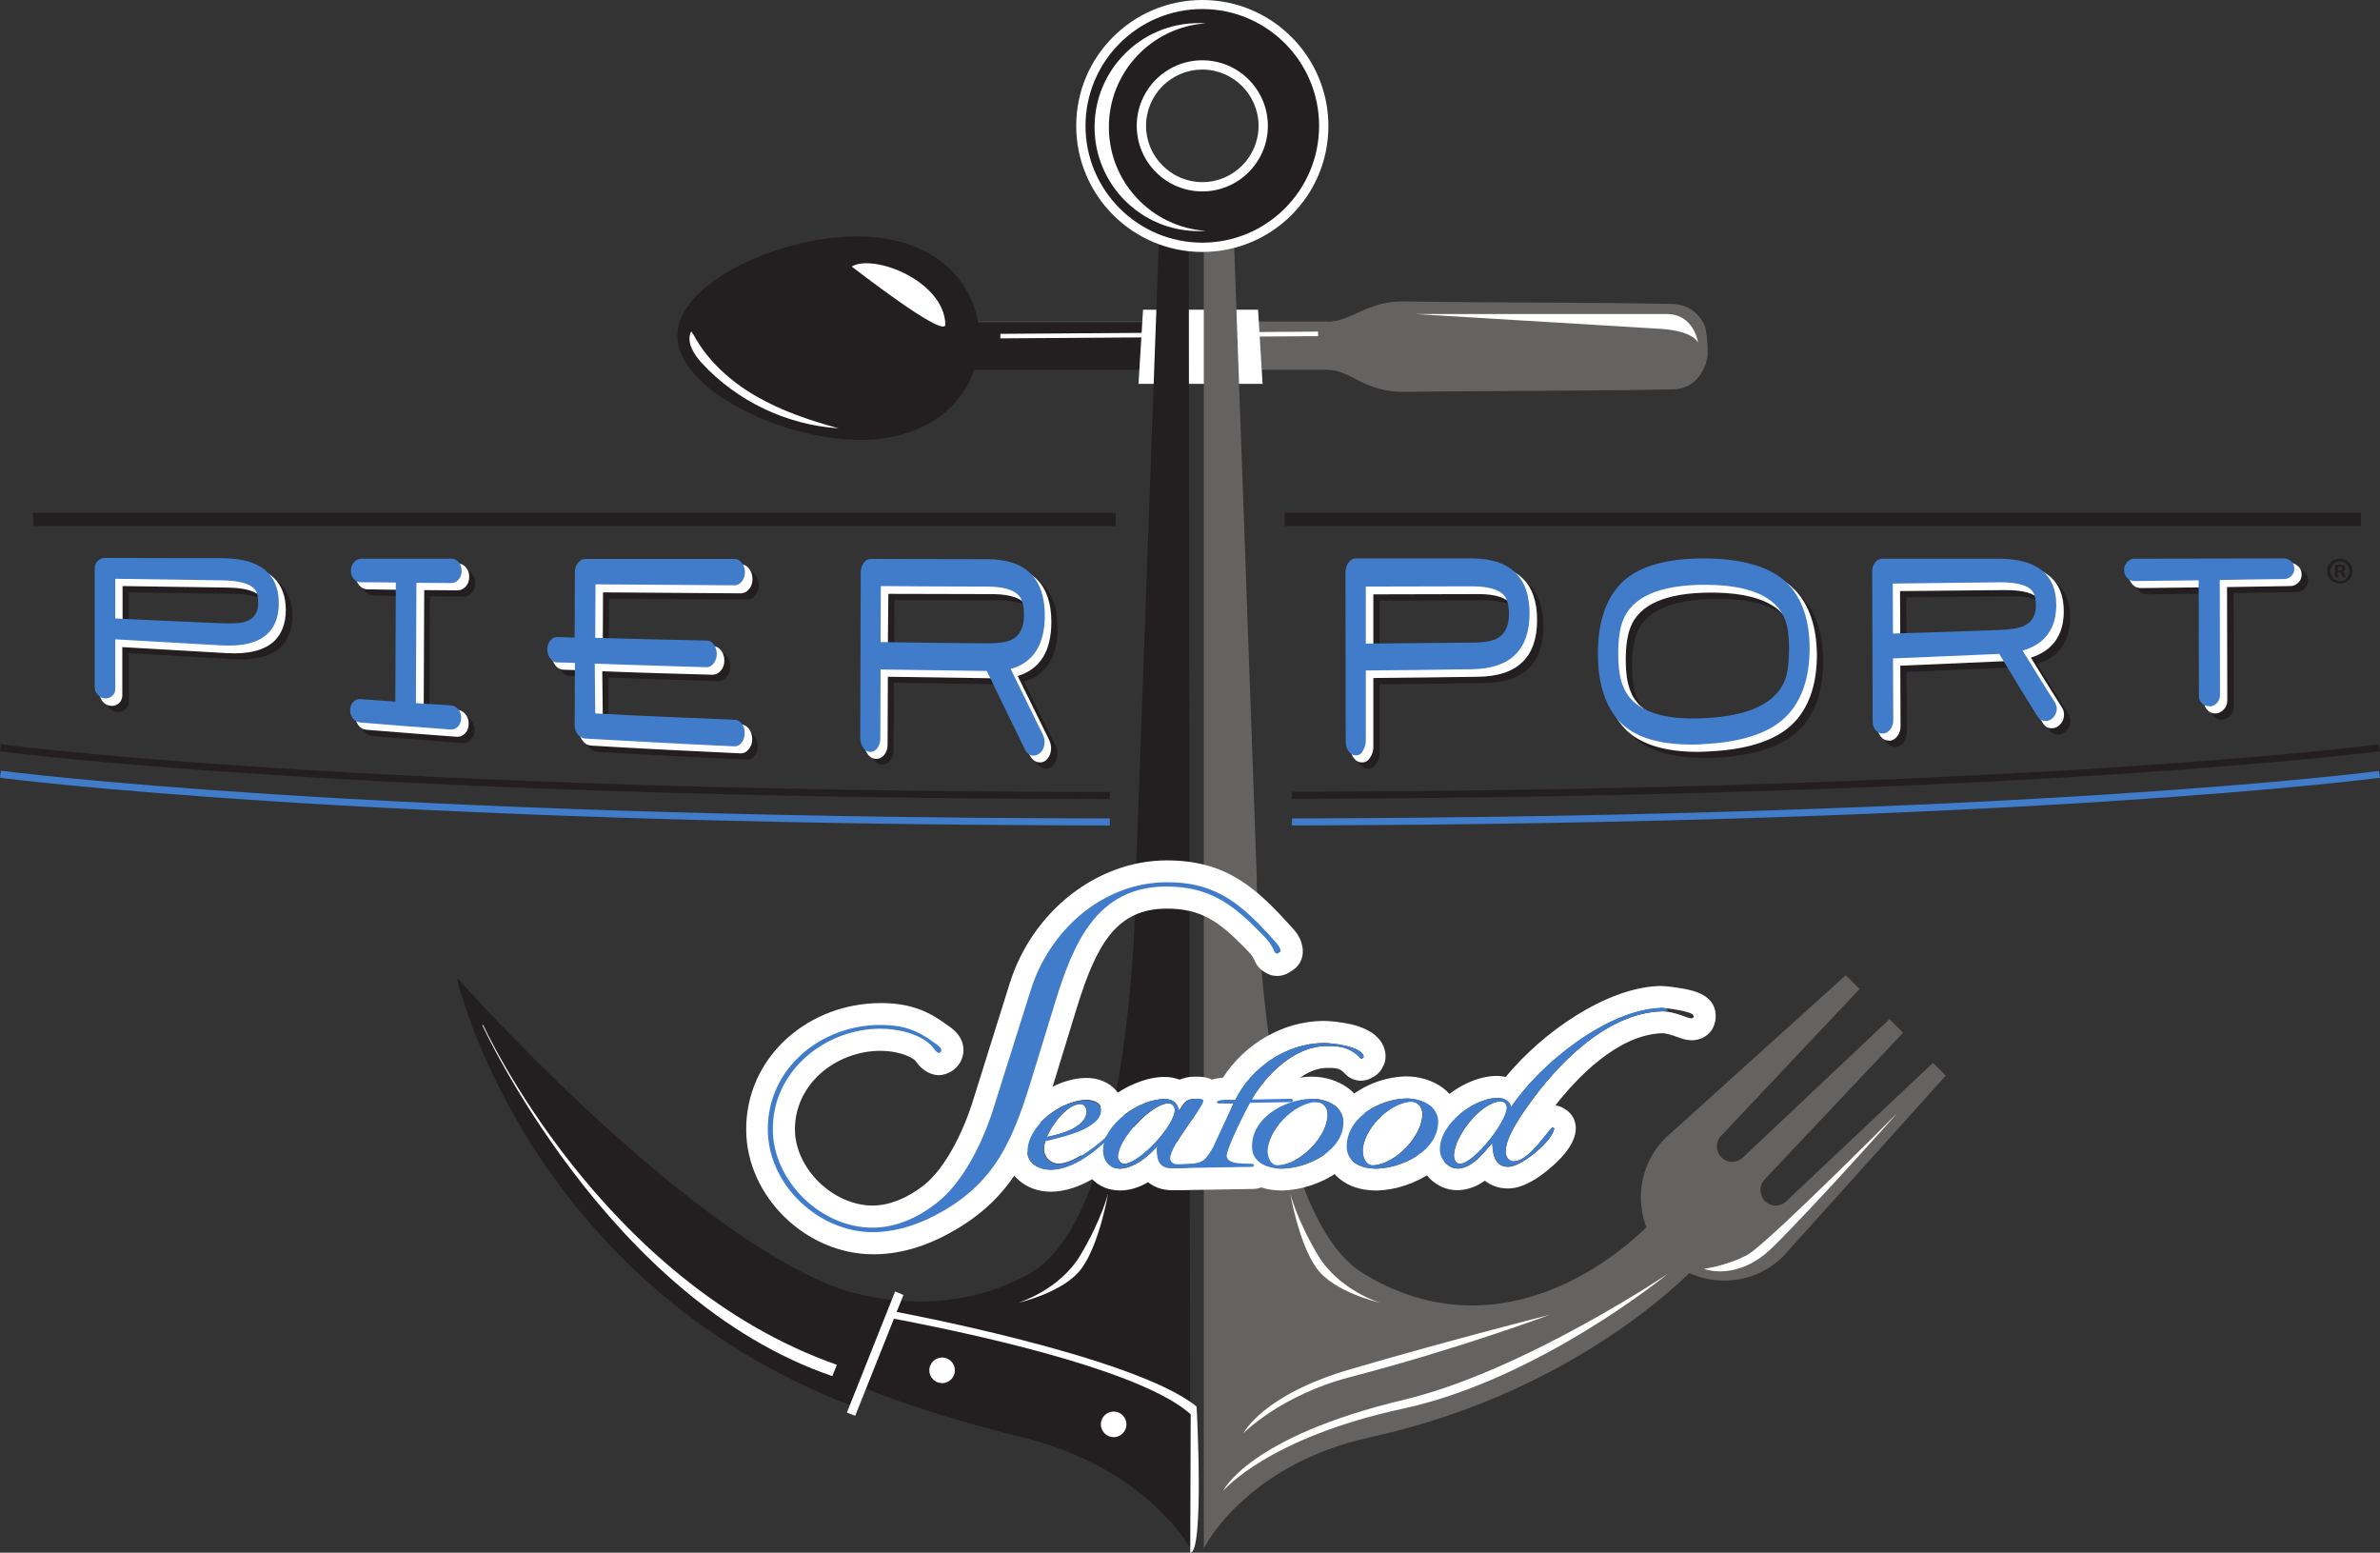 <?xml version="1.0" encoding="utf-8"?>
<!-- Generator: Adobe Illustrator 23.0.3, SVG Export Plug-In . SVG Version: 6.00 Build 0)  -->
<svg version="1.1" id="Layer_1" xmlns="http://www.w3.org/2000/svg" xmlns:xlink="http://www.w3.org/1999/xlink" x="0px" y="0px"
	 viewBox="0 0 94.76 61.81" style="enable-background:new 0 0 94.76 61.81;" xml:space="preserve">
<rect x="0" y="0" width="94.76" height="61.81" fill="#333333" stroke="none"/>
<style type="text/css">
	.st0{fill:#656262;}
	.st1{fill:#231F20;}
	.st2{fill:#FFFFFF;}
	.st3{fill:#407CCA;}
</style>
<g id="_x32__Color">
	<g>
		<g>
			<path class="st0" d="M52.85,14.73c0.58-0.03,1.16,0.43,1.71,0.63c0.45,0.17,0.9,0.25,1.38,0.24c1.77-0.03,4.65-0.03,6.42-0.05
				c1.42-0.01,2.83-0.02,4.25-0.05c0.58-0.01,1.01-0.34,1.24-0.86c0.08-0.17,0.12-0.33,0.14-0.5v-0.36
				c-0.02-0.16-0.04-0.66-0.12-0.82c-0.23-0.52-0.69-0.84-1.27-0.86c-1.42-0.03-2.83-0.04-4.25-0.05c-1.77-0.01-4.65-0.02-6.42-0.05
				c-0.48-0.01-0.93,0.07-1.38,0.24c-0.55,0.2-1.13,0.59-1.71,0.56H38.27l-0.07,1.92H52.85z"/>
		</g>
		<g>
			<polygon class="st1" points="47.8,12.82 38.27,12.82 38.2,14.73 47.8,14.73 			"/>
		</g>
		<g>
			<path class="st2" d="M56.34,12.5h9.97c1.14-0.03,1.3,1.14,1.3,1.14s-0.17-0.47-1.51-0.55C65.44,13.05,56.34,12.5,56.34,12.5"/>
		</g>
		<g>
			<path class="st1" d="M34.26,9.41c3.14,0.05,4.76,2.02,4.73,4.13c-0.04,2.11-1.73,4.02-4.86,3.97c-3.14-0.05-7.2-2.06-7.16-4.17
				C27,11.22,31.12,9.36,34.26,9.41"/>
		</g>
		<g>
			<path class="st2" d="M27.52,13.19c-0.21,0.42,0.1,0.91,0.42,1.26c1.4,1.52,3.39,2.47,5.45,2.6c-1.14-0.31-2.27-0.69-3.29-1.28
				c-1.02-0.59-1.93-1.41-2.49-2.45"/>
		</g>
		<g>
			<polygon class="st2" points="39.83,13.47 39.83,13.29 52.48,13.2 52.48,13.38 			"/>
		</g>
		<g>
			<polygon class="st2" points="50.27,15.28 45.33,15.28 45.51,12.33 50.09,12.33 			"/>
		</g>
		<g>
			<path class="st1" d="M47.33,8.21l0.06,53.43c0,0-1.71-3.21-6.7-4.43c-4.07-0.99-6.34-1.99-6.34-1.99l-4.28-5.45
				c0,0,5.54,3.86,10.87,0.96c4.33-2.36,4.29-16.03,4.29-16.03l0.96-26.49H47.33z"/>
		</g>
		<g>
			<path class="st0" d="M47.93,8.21v53.43c0,0,1.62-3.33,6.64-4.43c8.61-1.89,13.12-6.97,13.12-6.97l-1.97-1.56
				c0,0-5.22,5.75-11.4,2.04c-4.23-2.53-4.29-16.03-4.29-16.03L49.08,8.21H47.93z"/>
		</g>
		<g>
			<path class="st0" d="M77.47,42.82l-0.51-0.51l-5.83,5.5c-0.24,0.24-0.63,0.24-0.86,0s-0.24-0.63,0-0.87l5.5-5.83l-0.54-0.54
				l-5.83,5.5c-0.24,0.24-0.63,0.24-0.86,0c-0.24-0.24-0.24-0.63,0-0.87l5.5-5.83l-0.55-0.55l-7.19,6.49c-1.29,1.29-1.29,3.41,0,4.7
				c1.29,1.29,3.41,1.29,4.7,0L77.47,42.82z"/>
		</g>
		<g>
			<path class="st2" d="M47.87,10.03c-2.77,0-5.02-2.25-5.02-5.02S45.1,0,47.87,0c2.77,0,5.02,2.25,5.02,5.02
				S50.64,10.03,47.87,10.03 M47.87,2.77c-1.24,0-2.24,1.01-2.24,2.24s1.01,2.24,2.24,2.24c1.24,0,2.24-1.01,2.24-2.24
				S49.11,2.77,47.87,2.77"/>
		</g>
		<g>
			<path class="st1" d="M47.87,9.66c-2.56,0-4.65-2.08-4.65-4.65c0-2.56,2.08-4.65,4.65-4.65c2.56,0,4.65,2.08,4.65,4.65
				C52.52,7.58,50.43,9.66,47.87,9.66 M47.87,2.4c-1.44,0-2.61,1.17-2.61,2.61s1.17,2.61,2.61,2.61c1.44,0,2.61-1.17,2.61-2.61
				S49.31,2.4,47.87,2.4"/>
		</g>
		<g>
			<path class="st3" d="M0,30.96c0.14,0.02,14.24,1.86,44.19,1.9v-0.28c-29.93-0.04-44.01-1.88-44.15-1.9L0,30.96z"/>
		</g>
		<g>
			<path class="st3" d="M51.44,32.86c29.36-0.07,43.18-1.88,43.32-1.9l-0.04-0.27c-0.14,0.02-13.96,1.82-43.28,1.89V32.86z"/>
		</g>
		<g>
			<path class="st1" d="M0,29.91c0.14,0.02,14.24,1.86,44.19,1.9v-0.28c-29.93-0.04-44.01-1.88-44.15-1.9L0,29.91z"/>
		</g>
		<g>
			<path class="st1" d="M51.44,31.8c29.36-0.07,43.18-1.88,43.32-1.9l-0.04-0.27c-0.14,0.02-13.96,1.82-43.28,1.89V31.8z"/>
		</g>
		<g>
			<path class="st1" d="M11.52,24.52c0,1.15-0.74,1.68-2.22,1.59C7.86,26.04,6.43,25.95,5,25.87c0,0.68,0,1.37,0,2.05
				c0,0.09-0.03,0.17-0.1,0.23c-0.06,0.06-0.14,0.08-0.23,0.07c-0.09-0.01-0.17-0.05-0.24-0.12c-0.06-0.07-0.1-0.15-0.1-0.25
				c0-1.58,0-3.15,0-4.73c0-0.09,0.03-0.17,0.1-0.24c0.07-0.07,0.14-0.1,0.23-0.1c1.54,0.01,3.08,0.01,4.63,0.02
				C10.78,22.8,11.52,23.37,11.52,24.52 M10.85,24.5c0-0.22-0.04-0.4-0.11-0.52c-0.17-0.29-0.65-0.44-1.43-0.45
				C7.87,23.51,6.44,23.49,5,23.46c0,0.57,0,1.15,0,1.72c1.43,0.07,2.86,0.13,4.29,0.19c0.47,0.02,0.81,0,1.01-0.08
				C10.66,25.18,10.84,24.91,10.85,24.5"/>
		</g>
		<g>
			<path class="st1" d="M4.71,28.34c-0.02,0-0.03,0-0.05,0c-0.12-0.01-0.23-0.07-0.31-0.16c-0.08-0.09-0.13-0.2-0.13-0.33l0-4.73
				c0-0.12,0.05-0.23,0.13-0.32s0.2-0.14,0.32-0.14l4.63,0.02c0,0,0,0,0,0c0.86,0,1.49,0.2,1.88,0.58c0.3,0.3,0.46,0.73,0.46,1.26
				c0,0.53-0.16,0.95-0.46,1.24c-0.39,0.37-1.03,0.53-1.89,0.48C7.9,26.16,6.51,26.08,5.13,26l0,1.92c0,0.13-0.05,0.24-0.14,0.32
				C4.91,28.31,4.81,28.34,4.71,28.34z M4.67,22.9c-0.06,0-0.1,0.02-0.15,0.06c-0.04,0.04-0.06,0.09-0.06,0.15l0,4.73
				c0,0.06,0.02,0.12,0.06,0.16c0.05,0.05,0.1,0.08,0.16,0.08c0.06,0,0.1-0.01,0.14-0.04c0.04-0.04,0.06-0.08,0.06-0.14l0-2.18
				l0.13,0.01c1.43,0.09,2.86,0.17,4.29,0.25c0.79,0.05,1.37-0.09,1.71-0.41c0.26-0.24,0.39-0.6,0.39-1.06l0,0
				c0-0.47-0.13-0.83-0.38-1.09c-0.34-0.34-0.91-0.51-1.71-0.51c0,0,0,0,0,0L4.67,22.9z M9.59,25.51c-0.09,0-0.19,0-0.3-0.01
				c-1.43-0.06-2.86-0.13-4.29-0.2l-0.12-0.01l0-1.97l0.12,0c1.43,0.02,2.86,0.04,4.29,0.06c0.84,0.01,1.34,0.18,1.54,0.5
				c0.09,0.14,0.13,0.34,0.13,0.59l0,0c0,0.47-0.22,0.79-0.62,0.93C10.17,25.48,9.92,25.51,9.59,25.51z M5.13,25.07
				c1.39,0.07,2.78,0.13,4.17,0.19c0.45,0.02,0.78,0,0.97-0.07c0.31-0.11,0.46-0.33,0.46-0.7c0-0.2-0.03-0.35-0.1-0.46
				c-0.15-0.24-0.61-0.38-1.33-0.39c-1.39-0.02-2.78-0.04-4.17-0.06L5.13,25.07z"/>
		</g>
		<g>
			<path class="st1" d="M18.78,29.06c0,0.12-0.03,0.21-0.1,0.29c-0.07,0.08-0.14,0.11-0.23,0.1c-1.2-0.09-2.4-0.18-3.6-0.28
				c-0.09-0.01-0.17-0.05-0.24-0.13c-0.06-0.08-0.1-0.18-0.1-0.29c0-0.11,0.03-0.2,0.1-0.27c0.07-0.07,0.14-0.11,0.24-0.1
				c0.49,0.03,0.97,0.07,1.46,0.1c0.01-1.63,0.01-3.25,0.02-4.88c-0.49-0.01-0.97-0.01-1.46-0.02c-0.09,0-0.17-0.04-0.24-0.12
				c-0.06-0.08-0.1-0.17-0.1-0.28c0-0.1,0.03-0.2,0.1-0.28c0.07-0.08,0.14-0.12,0.23-0.12c1.2,0,2.4,0,3.6,0.01
				c0.09,0,0.17,0.04,0.23,0.13c0.07,0.08,0.1,0.18,0.1,0.29c0,0.11-0.03,0.21-0.1,0.29c-0.07,0.08-0.15,0.12-0.23,0.12
				c-0.49-0.01-0.98-0.01-1.47-0.02c-0.01,1.64-0.01,3.28-0.02,4.92c0.49,0.03,0.98,0.06,1.47,0.1c0.09,0.01,0.17,0.05,0.23,0.14
				C18.74,28.85,18.78,28.95,18.78,29.06"/>
		</g>
		<g>
			<path class="st1" d="M18.46,29.58c-0.01,0-0.02,0-0.03,0c-1.2-0.09-2.4-0.18-3.6-0.28c-0.13-0.01-0.24-0.07-0.32-0.18
				c-0.08-0.11-0.12-0.23-0.12-0.37c0-0.14,0.04-0.25,0.13-0.35c0.09-0.1,0.21-0.14,0.34-0.14l0.05,0l1.28,0.09l0.02-4.62
				l-1.34-0.02c-0.13,0-0.24-0.06-0.33-0.16c-0.08-0.1-0.13-0.22-0.13-0.36c0-0.14,0.04-0.25,0.13-0.36
				c0.09-0.11,0.2-0.16,0.33-0.16l3.6,0.01c0.09,0,0.22,0.03,0.33,0.17c0.08,0.1,0.13,0.23,0.12,0.37c0,0.14-0.04,0.27-0.13,0.37
				c-0.09,0.1-0.2,0.16-0.33,0.16c0,0,0,0,0,0l-1.34-0.01l-0.02,4.68l1.35,0.09c0.13,0.01,0.23,0.07,0.32,0.18
				c0.08,0.11,0.13,0.23,0.12,0.37c0,0.15-0.04,0.27-0.13,0.37C18.68,29.53,18.58,29.58,18.46,29.58z M14.82,28.51
				c-0.05,0-0.09,0.02-0.12,0.06c-0.04,0.05-0.07,0.11-0.07,0.19c0,0.08,0.02,0.15,0.07,0.21c0.04,0.06,0.09,0.08,0.15,0.09
				c1.2,0.1,2.4,0.19,3.6,0.28c0.03,0.01,0.08,0,0.13-0.06c0.05-0.05,0.07-0.12,0.07-0.21l0,0c0-0.08-0.02-0.16-0.07-0.22
				c-0.06-0.08-0.11-0.09-0.14-0.09l-1.58-0.1l0.02-5.16l1.59,0.02c0.03,0.01,0.08-0.01,0.14-0.07c0.05-0.06,0.07-0.13,0.07-0.21
				c0-0.08-0.02-0.15-0.07-0.21c-0.06-0.07-0.11-0.08-0.14-0.08l-3.6-0.01c-0.03,0-0.08,0.01-0.14,0.08
				c-0.05,0.06-0.07,0.12-0.07,0.2c0,0.08,0.02,0.14,0.07,0.2c0.04,0.05,0.09,0.07,0.14,0.07l1.58,0.02l-0.02,5.13l-1.59-0.11
				C14.83,28.51,14.83,28.51,14.82,28.51z"/>
		</g>
		<g>
			<path class="st1" d="M30.07,29.68c0,0.13-0.03,0.23-0.1,0.32c-0.07,0.09-0.14,0.13-0.23,0.12c-1.98-0.09-3.97-0.19-5.95-0.31
				c-0.09-0.01-0.17-0.05-0.24-0.14c-0.07-0.09-0.1-0.19-0.1-0.31c0-0.85,0.01-1.7,0.01-2.55c-0.26-0.01-0.51-0.02-0.77-0.03
				c-0.09,0-0.17-0.05-0.23-0.14c-0.06-0.09-0.1-0.19-0.1-0.31c0-0.11,0.03-0.21,0.1-0.29c0.07-0.08,0.14-0.12,0.23-0.12
				c0.26,0.01,0.51,0.01,0.77,0.02c0-0.9,0.01-1.79,0.01-2.69c0-0.12,0.04-0.22,0.11-0.31c0.07-0.09,0.15-0.13,0.24-0.13
				c1.98,0,3.97,0.01,5.95,0.01c0.09,0,0.17,0.05,0.23,0.14c0.07,0.09,0.1,0.2,0.1,0.32c0,0.13-0.03,0.23-0.1,0.32
				c-0.07,0.09-0.15,0.13-0.23,0.13c-1.87-0.01-3.75-0.03-5.62-0.04c0,0.76-0.01,1.52-0.01,2.27c1.5,0.04,3.01,0.08,4.51,0.11
				c0.09,0,0.17,0.05,0.24,0.14c0.06,0.09,0.1,0.19,0.1,0.31c0,0.12-0.03,0.23-0.1,0.32c-0.07,0.09-0.15,0.13-0.24,0.13
				c-1.51-0.04-3.01-0.09-4.52-0.14c0,0.71,0,1.42-0.01,2.13c1.87,0.1,3.75,0.18,5.62,0.26c0.09,0,0.17,0.05,0.23,0.14
				C30.04,29.45,30.07,29.55,30.07,29.68"/>
		</g>
		<g>
			<path class="st1" d="M29.75,30.24c-0.01,0-0.01,0-0.02,0c-1.95-0.09-3.95-0.19-5.95-0.31c-0.13-0.01-0.24-0.07-0.33-0.19
				c-0.09-0.11-0.13-0.24-0.13-0.38l0.01-2.43l-0.65-0.02c-0.09,0-0.22-0.04-0.33-0.19c-0.08-0.11-0.12-0.24-0.12-0.38
				c0-0.14,0.04-0.27,0.13-0.37c0.09-0.11,0.21-0.17,0.33-0.16l0.64,0.02l0.01-2.56c0-0.14,0.04-0.27,0.13-0.38
				c0.12-0.15,0.25-0.18,0.34-0.18l5.95,0.01c0.09,0,0.22,0.03,0.33,0.19c0.08,0.11,0.12,0.25,0.12,0.39c0,0.15-0.04,0.28-0.13,0.39
				c-0.11,0.15-0.24,0.18-0.33,0.18c-1.83-0.01-3.66-0.03-5.5-0.04l-0.01,2.03c1.46,0.04,2.93,0.08,4.39,0.11
				c0.09,0,0.22,0.04,0.33,0.19c0.08,0.11,0.12,0.24,0.12,0.38c0,0.15-0.04,0.28-0.12,0.39c-0.12,0.15-0.25,0.18-0.34,0.18
				c-1.46-0.04-2.93-0.08-4.39-0.14l-0.01,1.89c1.8,0.09,3.65,0.18,5.5,0.25c0.09,0,0.22,0.04,0.33,0.19
				c0.08,0.11,0.12,0.25,0.12,0.39l0,0c0,0.15-0.04,0.29-0.13,0.39C29.96,30.21,29.84,30.24,29.75,30.24z M22.68,26.04
				c-0.03,0-0.08,0.01-0.13,0.07c-0.05,0.06-0.07,0.13-0.07,0.22c0,0.09,0.02,0.17,0.07,0.24c0.06,0.08,0.1,0.09,0.14,0.09
				l0.89,0.03l-0.01,2.67c0,0.09,0.02,0.17,0.08,0.23c0.07,0.09,0.13,0.09,0.15,0.1c2,0.12,4,0.22,5.95,0.31
				c0.03,0,0.08,0,0.13-0.07c0.05-0.06,0.07-0.14,0.08-0.24l0,0c0-0.1-0.02-0.18-0.08-0.25c-0.06-0.09-0.12-0.09-0.14-0.09
				c-1.9-0.08-3.79-0.16-5.62-0.26L24,29.07L24,26.7l0.13,0c1.5,0.05,3.01,0.1,4.51,0.14c0.03,0,0.08-0.01,0.13-0.08
				c0.05-0.07,0.08-0.15,0.08-0.25c0-0.09-0.02-0.17-0.07-0.24c-0.05-0.08-0.11-0.08-0.14-0.09c-1.51-0.03-3.01-0.07-4.52-0.11
				l-0.12,0l0.01-2.52l0.12,0c1.87,0.02,3.75,0.03,5.62,0.04c0.03,0,0.08-0.01,0.14-0.08c0.05-0.07,0.07-0.14,0.08-0.24
				c0-0.09-0.02-0.17-0.08-0.25c-0.06-0.08-0.1-0.09-0.13-0.09l-5.95-0.01c-0.03,0-0.08,0.01-0.14,0.08
				c-0.05,0.07-0.08,0.14-0.08,0.23l-0.01,2.81L22.68,26.04C22.68,26.04,22.68,26.04,22.68,26.04z"/>
		</g>
		<g>
			<path class="st1" d="M41.99,30.01c0,0.13-0.03,0.24-0.1,0.33c-0.07,0.09-0.15,0.14-0.24,0.14c-0.12,0-0.21-0.07-0.28-0.2
				c-0.51-1.05-1.03-2.1-1.54-3.15c-1.45-0.02-2.9-0.04-4.35-0.06c0,0.94,0,1.87-0.01,2.81c0,0.13-0.03,0.24-0.1,0.33
				c-0.07,0.09-0.14,0.13-0.23,0.13c-0.09,0-0.17-0.05-0.24-0.14c-0.06-0.09-0.1-0.2-0.1-0.33c0.01-2.18,0.01-4.37,0.02-6.55
				c0-0.12,0.03-0.23,0.1-0.33c0.07-0.09,0.14-0.14,0.23-0.14c1.54,0,3.08,0.01,4.63,0.01c1.48,0,2.22,0.72,2.22,2.15
				c0,1.16-0.46,1.85-1.39,2.07c0.44,0.89,0.88,1.78,1.32,2.68C41.97,29.83,41.99,29.92,41.99,30.01 M41.32,24.98
				c0-0.28-0.04-0.5-0.12-0.66c-0.17-0.36-0.65-0.54-1.43-0.54c-1.43,0-2.86-0.01-4.3-0.02c0,0.79,0,1.58-0.01,2.36
				c1.43,0.02,2.87,0.04,4.3,0.05c0.47,0,0.81-0.04,1.01-0.14C41.14,25.86,41.32,25.51,41.32,24.98"/>
		</g>
		<g>
			<path class="st1" d="M41.65,30.6C41.65,30.6,41.65,30.6,41.65,30.6c-0.12,0-0.28-0.05-0.4-0.27c-0.5-1.03-1.01-2.06-1.51-3.09
				c-1.38-0.02-2.77-0.04-4.15-0.06l-0.01,2.67c0,0.17-0.04,0.3-0.12,0.41c-0.11,0.15-0.26,0.18-0.34,0.18
				c-0.09,0-0.22-0.04-0.33-0.2c-0.08-0.11-0.12-0.25-0.12-0.4l0.02-6.55c0-0.15,0.04-0.28,0.12-0.4c0.11-0.16,0.24-0.19,0.33-0.19
				l4.63,0.01c0.78,0,1.38,0.2,1.77,0.59c0.38,0.38,0.57,0.95,0.57,1.69c0,1.16-0.45,1.88-1.34,2.15c0.42,0.84,0.83,1.69,1.25,2.53
				c0.06,0.12,0.08,0.23,0.08,0.34l0,0c0,0.15-0.04,0.29-0.13,0.4C41.87,30.57,41.75,30.6,41.65,30.6z M35.35,26.93l0.12,0
				c1.45,0.03,2.9,0.05,4.35,0.06l0.08,0l0.03,0.07c0.51,1.05,1.03,2.1,1.54,3.15c0.06,0.12,0.12,0.14,0.18,0.13
				c0.03,0,0.08-0.01,0.13-0.09c0.05-0.07,0.08-0.16,0.08-0.26c0-0.07-0.02-0.14-0.05-0.22c-0.44-0.9-0.88-1.79-1.32-2.68
				l-0.07-0.14l0.15-0.04c0.87-0.2,1.29-0.84,1.3-1.95c0-0.67-0.17-1.18-0.5-1.51c-0.34-0.34-0.88-0.52-1.6-0.52l-4.63-0.01
				c-0.03,0-0.08,0.01-0.13,0.09c-0.05,0.07-0.08,0.16-0.08,0.26l-0.02,6.55c0,0.1,0.02,0.19,0.07,0.26
				c0.06,0.08,0.11,0.09,0.14,0.09c0.03,0,0.07-0.01,0.12-0.08c0.05-0.07,0.07-0.15,0.07-0.25L35.35,26.93z M39.84,26.3
				c-0.02,0-0.04,0-0.07,0c-1.43-0.01-2.87-0.03-4.3-0.05l-0.12,0l0.01-2.61l0.12,0c1.43,0.01,2.86,0.01,4.3,0.02
				c0.84,0,1.35,0.2,1.54,0.62c0.09,0.18,0.13,0.41,0.13,0.71l0,0c0,0.58-0.21,0.97-0.61,1.16C40.62,26.25,40.3,26.3,39.84,26.3z
				 M35.6,26.01c1.39,0.02,2.78,0.04,4.18,0.05c0.45,0.01,0.77-0.04,0.96-0.13c0.32-0.15,0.47-0.46,0.47-0.94
				c0-0.26-0.03-0.46-0.1-0.61c-0.15-0.31-0.6-0.47-1.32-0.48c-1.39,0-2.78-0.01-4.17-0.01L35.6,26.01z"/>
		</g>
		<g>
			<path class="st1" d="M61.32,24.94c0,1.4-0.74,2.12-2.22,2.14c-1.43,0.02-2.87,0.04-4.3,0.05c0,0.95,0,1.91,0,2.86
				c0,0.13-0.03,0.24-0.1,0.34c-0.06,0.09-0.14,0.14-0.23,0.14c-0.09,0-0.17-0.04-0.24-0.13c-0.07-0.09-0.1-0.2-0.1-0.33
				c0-2.23-0.01-4.46-0.01-6.7c0-0.13,0.03-0.24,0.1-0.34c0.07-0.1,0.14-0.14,0.23-0.14c1.54,0,3.08,0,4.63,0
				C60.58,22.84,61.32,23.54,61.32,24.94 M60.65,24.94c0-0.28-0.04-0.49-0.12-0.65c-0.17-0.35-0.65-0.53-1.44-0.53
				c-1.43,0.01-2.86,0.01-4.3,0.01c0,0.8,0,1.6,0,2.41c1.43-0.01,2.87-0.02,4.3-0.04c0.47-0.01,0.81-0.06,1.01-0.16
				C60.47,25.81,60.65,25.46,60.65,24.94"/>
		</g>
		<g>
			<path class="st1" d="M54.48,30.6c-0.09,0-0.23-0.03-0.34-0.19c-0.08-0.11-0.12-0.25-0.12-0.41l-0.01-6.7
				c0-0.15,0.04-0.29,0.12-0.4c0.11-0.17,0.24-0.2,0.34-0.2l4.63,0c1.56,0,2.35,0.75,2.35,2.23l0,0c0,1.48-0.78,2.24-2.34,2.26
				c-1.39,0.02-2.79,0.04-4.18,0.05l0,2.74c0,0.16-0.04,0.29-0.12,0.41C54.7,30.56,54.57,30.6,54.48,30.6
				C54.48,30.6,54.48,30.6,54.48,30.6z M54.47,22.95c-0.02,0-0.07,0-0.13,0.09c-0.05,0.08-0.08,0.16-0.08,0.27l0.01,6.7
				c0,0.11,0.02,0.19,0.07,0.26c0.05,0.07,0.1,0.08,0.13,0.08c0,0,0,0,0,0c0.03,0,0.08-0.01,0.13-0.09
				c0.05-0.07,0.08-0.16,0.08-0.27l0-2.98l0.12,0c1.43-0.01,2.87-0.03,4.3-0.05c1.41-0.02,2.1-0.68,2.1-2.02l0,0
				c0-1.33-0.69-1.98-2.1-1.98L54.47,22.95z M54.68,26.31l0-2.65h0.12c1.43,0,2.86-0.01,4.29-0.01c0.01,0,0.01,0,0.02,0
				c0.83,0,1.33,0.19,1.53,0.59c0.09,0.17,0.13,0.4,0.13,0.7l0,0c0,0.57-0.2,0.95-0.6,1.15c-0.22,0.11-0.57,0.17-1.06,0.17
				c-1.43,0.02-2.87,0.03-4.3,0.04L54.68,26.31z M54.93,23.91l0,2.16c1.39-0.01,2.78-0.02,4.17-0.04c0.45-0.01,0.77-0.06,0.96-0.15
				c0.32-0.16,0.47-0.46,0.47-0.93l0,0c0-0.26-0.04-0.46-0.1-0.59c-0.15-0.3-0.59-0.46-1.31-0.46c-0.01,0-0.01,0-0.02,0
				C57.71,23.9,56.32,23.9,54.93,23.91z"/>
		</g>
		<g>
			<path class="st1" d="M72.46,26.31c0,1.09-0.27,1.94-0.82,2.56c-0.62,0.69-1.72,1.09-3.32,1.17c-1.58,0.08-2.69-0.22-3.31-0.89
				c-0.55-0.59-0.83-1.47-0.83-2.63c0-1.14,0.27-2.03,0.82-2.64c0.63-0.71,1.73-1.05,3.31-1.05c1.58,0,2.69,0.34,3.32,1
				C72.18,24.4,72.46,25.23,72.46,26.31 M71.79,26.32c0-0.5-0.05-0.89-0.15-1.17c-0.36-0.97-1.46-1.45-3.32-1.44
				c-1.81,0.01-2.91,0.5-3.28,1.48c-0.13,0.33-0.19,0.77-0.19,1.31c0,0.55,0.07,0.99,0.19,1.32c0.38,0.96,1.47,1.4,3.29,1.32
				c1.86-0.08,2.97-0.63,3.32-1.62C71.74,27.24,71.79,26.84,71.79,26.32"/>
		</g>
		<g>
			<path class="st1" d="M67.85,30.17c-1.36,0-2.34-0.32-2.92-0.94c-0.57-0.61-0.86-1.53-0.87-2.71c0-1.17,0.28-2.09,0.85-2.73
				c0.65-0.73,1.79-1.09,3.4-1.09c0,0,0,0,0.01,0c1.6,0,2.74,0.35,3.4,1.04c0.57,0.6,0.87,1.47,0.87,2.57l0,0
				c0,1.12-0.28,2-0.85,2.64c-0.65,0.72-1.79,1.13-3.4,1.21C68.17,30.17,68,30.17,67.85,30.17z M68.31,22.94
				C68.31,22.94,68.31,22.94,68.31,22.94c-1.54,0-2.62,0.34-3.22,1.01c-0.53,0.59-0.79,1.45-0.79,2.56c0,1.12,0.27,1.98,0.8,2.54
				c0.6,0.64,1.68,0.93,3.22,0.85c1.54-0.08,2.63-0.46,3.23-1.13c0.52-0.59,0.79-1.42,0.79-2.47l0,0c0-1.04-0.27-1.85-0.8-2.4
				C70.93,23.27,69.84,22.94,68.31,22.94z M67.93,29.28c-1.63,0-2.64-0.47-3-1.41c-0.13-0.34-0.2-0.8-0.2-1.36
				c0-0.55,0.06-1.01,0.2-1.35c0.39-1.02,1.53-1.54,3.39-1.56c1.92-0.01,3.06,0.5,3.44,1.52c0.1,0.29,0.16,0.7,0.16,1.21l0,0
				c0,0.53-0.05,0.94-0.15,1.24c-0.37,1.05-1.52,1.62-3.43,1.71C68.19,29.27,68.06,29.28,67.93,29.28z M68.38,23.84
				c-0.02,0-0.04,0-0.06,0c-1.75,0.01-2.82,0.48-3.16,1.4c-0.12,0.32-0.18,0.74-0.18,1.26c0,0.54,0.06,0.96,0.19,1.27
				c0.35,0.9,1.42,1.32,3.17,1.25c1.79-0.08,2.87-0.6,3.21-1.54c0.09-0.27,0.14-0.66,0.14-1.16l0,0c0-0.49-0.05-0.87-0.15-1.13
				C71.19,24.29,70.13,23.84,68.38,23.84z"/>
		</g>
		<g>
			<path class="st1" d="M82.31,28.7c0,0.1-0.03,0.2-0.1,0.28c-0.07,0.08-0.15,0.13-0.24,0.14c-0.12,0.01-0.21-0.04-0.28-0.14
				c-0.52-0.83-1.04-1.67-1.55-2.53c-1.45,0.07-2.9,0.13-4.35,0.18c0,0.85,0.01,1.69,0.01,2.54c0,0.12-0.03,0.22-0.1,0.3
				c-0.06,0.09-0.14,0.13-0.23,0.14c-0.09,0.01-0.17-0.03-0.24-0.11c-0.07-0.08-0.1-0.18-0.1-0.29c-0.01-1.99-0.01-3.98-0.02-5.97
				c0-0.11,0.03-0.21,0.1-0.3c0.07-0.09,0.14-0.13,0.23-0.13c1.54,0,3.08,0,4.63,0c1.48,0,2.22,0.59,2.23,1.77
				c0,0.95-0.46,1.54-1.38,1.77c0.44,0.72,0.89,1.43,1.33,2.13C82.29,28.55,82.31,28.63,82.31,28.7 M81.62,24.59
				c0-0.23-0.04-0.42-0.12-0.55c-0.17-0.3-0.65-0.44-1.43-0.43c-1.43,0.02-2.86,0.03-4.3,0.05c0,0.71,0,1.42,0.01,2.13
				c1.43-0.04,2.86-0.09,4.3-0.14c0.47-0.02,0.81-0.07,1.01-0.16C81.45,25.32,81.63,25.03,81.62,24.59"/>
		</g>
		<g>
			<path class="st1" d="M75.45,29.73c-0.12,0-0.23-0.05-0.31-0.15c-0.08-0.1-0.13-0.23-0.13-0.37l-0.02-5.97
				c0-0.14,0.04-0.27,0.12-0.37c0.11-0.15,0.24-0.18,0.33-0.18l4.63,0c1.56,0,2.35,0.64,2.35,1.89c0,0.95-0.44,1.57-1.31,1.85
				c0.43,0.69,0.84,1.36,1.24,1.99c0.06,0.1,0.08,0.19,0.08,0.28l0,0c0,0.13-0.04,0.25-0.13,0.36c-0.09,0.11-0.2,0.17-0.32,0.18
				c-0.16,0.02-0.3-0.05-0.39-0.2c-0.5-0.79-1.01-1.62-1.52-2.47c-1.39,0.06-2.77,0.12-4.16,0.18l0.01,2.42
				c0,0.14-0.04,0.27-0.12,0.38c-0.09,0.11-0.19,0.18-0.32,0.19C75.47,29.73,75.46,29.73,75.45,29.73z M80.07,22.93l-4.63,0
				c-0.03,0-0.08,0.01-0.14,0.08c-0.05,0.06-0.07,0.14-0.07,0.22l0.02,5.97c0,0.09,0.02,0.16,0.07,0.21
				c0.04,0.05,0.08,0.08,0.13,0.06c0.03,0,0.08-0.01,0.14-0.09c0.05-0.06,0.07-0.14,0.07-0.23l-0.01-2.66l0.12,0
				c1.45-0.06,2.9-0.12,4.35-0.18l0.07,0l0.04,0.06c0.52,0.87,1.05,1.72,1.55,2.53c0.04,0.06,0.09,0.09,0.17,0.08
				c0.06,0,0.11-0.03,0.15-0.09c0.05-0.06,0.07-0.13,0.07-0.2v0c0-0.05-0.02-0.1-0.05-0.16c-0.42-0.67-0.87-1.39-1.33-2.13
				l-0.09-0.14l0.16-0.04c0.87-0.22,1.29-0.76,1.29-1.66C82.17,23.47,81.48,22.93,80.07,22.93z M75.66,25.92l-0.01-2.38l0.12,0
				c1.43-0.01,2.86-0.03,4.3-0.04c0.02,0,0.05,0,0.07,0c0.8,0,1.28,0.16,1.47,0.49c0.09,0.15,0.13,0.35,0.13,0.61v0
				c0,0.49-0.2,0.83-0.61,1.01c-0.22,0.1-0.57,0.16-1.06,0.17c-1.43,0.05-2.86,0.1-4.3,0.14L75.66,25.92z M75.9,23.78l0.01,1.88
				c1.39-0.04,2.78-0.09,4.17-0.14c0.45-0.02,0.78-0.07,0.96-0.15c0.31-0.14,0.46-0.39,0.46-0.78l0,0c0-0.21-0.03-0.37-0.1-0.48
				c-0.14-0.24-0.58-0.37-1.26-0.37c-0.02,0-0.04,0-0.06,0C78.68,23.75,77.29,23.76,75.9,23.78z"/>
		</g>
		<g>
			<path class="st1" d="M91.76,23.12c0,0.09-0.03,0.17-0.1,0.24c-0.06,0.07-0.14,0.1-0.23,0.1c-0.88,0.01-1.76,0.03-2.64,0.04
				c0,1.55,0,3.1,0.01,4.64c0,0.1-0.03,0.18-0.1,0.26c-0.06,0.08-0.14,0.12-0.23,0.13c-0.09,0.01-0.17-0.02-0.24-0.08
				c-0.07-0.06-0.1-0.14-0.1-0.24c0-1.57-0.01-3.13-0.01-4.7c-0.88,0.01-1.76,0.02-2.64,0.04c-0.09,0-0.17-0.03-0.24-0.11
				c-0.07-0.07-0.1-0.16-0.1-0.26c0-0.1,0.03-0.19,0.1-0.26c0.07-0.08,0.14-0.11,0.23-0.11c1.99,0,3.97-0.01,5.96-0.01
				c0.09,0,0.17,0.03,0.23,0.1C91.73,22.95,91.76,23.03,91.76,23.12"/>
		</g>
		<g>
			<path class="st1" d="M88.44,28.65c-0.11,0-0.21-0.04-0.29-0.12C88.05,28.44,88,28.33,88,28.2l-0.01-4.57l-2.51,0.03c0,0,0,0,0,0
				c-0.13,0-0.24-0.05-0.32-0.15c-0.09-0.09-0.13-0.21-0.13-0.34c0-0.13,0.04-0.25,0.13-0.35c0.09-0.1,0.2-0.16,0.33-0.16l5.96-0.01
				c0.12,0,0.23,0.05,0.32,0.14c0.09,0.09,0.13,0.2,0.13,0.32c0,0.13-0.04,0.23-0.13,0.32c-0.09,0.09-0.2,0.14-0.32,0.14l-2.52,0.04
				l0.01,4.52c0,0.13-0.04,0.24-0.13,0.34c-0.08,0.1-0.19,0.16-0.31,0.17C88.47,28.65,88.45,28.65,88.44,28.65z M88.24,23.38
				l0.01,4.81c0,0.08,0.02,0.12,0.06,0.17c0.04,0.04,0.09,0.05,0.14,0.05c0.06-0.01,0.11-0.03,0.15-0.08
				c0.05-0.05,0.07-0.11,0.07-0.18l-0.01-4.75l0.12-0.01l2.64-0.04c0.06,0,0.1-0.02,0.15-0.06c0.04-0.04,0.06-0.09,0.06-0.15
				c0-0.06-0.02-0.1-0.06-0.15c-0.04-0.04-0.09-0.06-0.14-0.06l-5.96,0.01c-0.03,0-0.09,0.01-0.14,0.07
				c-0.05,0.05-0.07,0.11-0.07,0.18c0,0.07,0.02,0.13,0.07,0.18c0.04,0.04,0.09,0.07,0.14,0.07c0,0,0,0,0,0L88.24,23.38z"/>
		</g>
		<g>
			<path class="st2" d="M11.27,24.27c0,1.15-0.74,1.68-2.22,1.59c-1.43-0.08-2.86-0.16-4.29-0.25c0,0.68,0,1.37,0,2.05
				c0,0.09-0.03,0.17-0.1,0.23c-0.06,0.06-0.14,0.08-0.23,0.07c-0.09-0.01-0.17-0.05-0.24-0.12c-0.06-0.07-0.1-0.15-0.1-0.25
				c0-1.58,0-3.15,0-4.73c0-0.09,0.03-0.17,0.1-0.24c0.07-0.07,0.14-0.1,0.23-0.1c1.54,0.01,3.08,0.01,4.63,0.02
				C10.54,22.55,11.28,23.12,11.27,24.27 M10.6,24.25c0-0.22-0.04-0.4-0.11-0.52c-0.17-0.29-0.65-0.44-1.43-0.45
				c-1.43-0.02-2.86-0.04-4.29-0.06c0,0.57,0,1.15,0,1.72c1.43,0.07,2.86,0.13,4.29,0.19c0.47,0.02,0.81,0,1.01-0.08
				C10.42,24.94,10.6,24.67,10.6,24.25"/>
		</g>
		<g>
			<path class="st2" d="M4.46,28.1c-0.02,0-0.03,0-0.05,0c-0.12-0.01-0.23-0.07-0.31-0.16c-0.08-0.09-0.13-0.2-0.13-0.33l0-4.73
				c0-0.12,0.05-0.23,0.13-0.32c0.09-0.09,0.2-0.14,0.32-0.14c0,0,0,0,0,0l4.62,0.02c0,0,0,0,0,0c0.86,0,1.49,0.2,1.88,0.58
				c0.3,0.3,0.46,0.73,0.46,1.26s-0.16,0.95-0.46,1.24c-0.39,0.37-1.03,0.53-1.89,0.48c-1.39-0.08-2.77-0.16-4.16-0.24l0,1.92
				c0,0.13-0.05,0.24-0.14,0.32C4.66,28.06,4.57,28.1,4.46,28.1z M4.43,22.66c-0.06,0-0.11,0.02-0.15,0.06
				c-0.04,0.04-0.06,0.09-0.06,0.15l0,4.73c0,0.06,0.02,0.12,0.06,0.16c0.04,0.05,0.1,0.08,0.16,0.08c0.06,0,0.1-0.01,0.14-0.04
				c0.04-0.04,0.06-0.08,0.06-0.14l0-2.18l0.13,0.01c1.43,0.09,2.86,0.17,4.29,0.25c0.8,0.05,1.37-0.09,1.71-0.41
				c0.26-0.24,0.39-0.6,0.39-1.06l0,0c0-0.47-0.13-0.83-0.38-1.09c-0.34-0.34-0.91-0.51-1.71-0.51c0,0,0,0,0,0L4.43,22.66
				C4.43,22.66,4.43,22.66,4.43,22.66z M9.34,25.27c-0.09,0-0.19,0-0.3-0.01c-1.43-0.06-2.86-0.13-4.29-0.2l-0.12-0.01l0-1.97
				l0.12,0c1.44,0.02,2.87,0.04,4.29,0.06c0.84,0.01,1.34,0.18,1.54,0.5c0.09,0.14,0.13,0.34,0.13,0.59l0,0
				c0,0.47-0.22,0.79-0.62,0.93C9.93,25.24,9.68,25.27,9.34,25.27z M4.88,24.82c1.39,0.07,2.78,0.13,4.17,0.19
				c0.45,0.02,0.78,0,0.97-0.07c0.31-0.11,0.46-0.33,0.46-0.7c0-0.2-0.03-0.35-0.1-0.46c-0.15-0.24-0.61-0.38-1.33-0.39
				c-1.39-0.02-2.78-0.04-4.17-0.06L4.88,24.82z"/>
		</g>
		<g>
			<path class="st2" d="M18.53,28.82c0,0.12-0.03,0.21-0.1,0.29c-0.07,0.08-0.14,0.11-0.23,0.1c-1.2-0.09-2.4-0.18-3.6-0.28
				c-0.09-0.01-0.17-0.05-0.24-0.13c-0.06-0.08-0.1-0.18-0.1-0.29c0-0.11,0.03-0.2,0.1-0.27c0.07-0.07,0.14-0.11,0.24-0.1
				c0.49,0.03,0.97,0.07,1.46,0.1c0.01-1.63,0.01-3.25,0.02-4.88c-0.49-0.01-0.97-0.01-1.46-0.02c-0.09,0-0.17-0.04-0.24-0.12
				c-0.06-0.08-0.1-0.17-0.1-0.28c0-0.1,0.03-0.2,0.1-0.28c0.07-0.08,0.14-0.12,0.23-0.12c1.2,0,2.4,0,3.6,0.01
				c0.09,0,0.17,0.04,0.23,0.13c0.07,0.08,0.1,0.18,0.1,0.29c0,0.11-0.03,0.21-0.1,0.29c-0.07,0.08-0.15,0.12-0.23,0.12
				c-0.49-0.01-0.98-0.01-1.47-0.02c-0.01,1.64-0.01,3.28-0.02,4.92c0.49,0.03,0.98,0.06,1.47,0.1c0.09,0.01,0.17,0.05,0.23,0.14
				C18.5,28.6,18.53,28.7,18.53,28.82"/>
		</g>
		<g>
			<path class="st2" d="M18.22,29.33c-0.01,0-0.02,0-0.03,0c-1.2-0.09-2.4-0.18-3.6-0.28c-0.13-0.01-0.24-0.07-0.32-0.18
				c-0.08-0.11-0.12-0.23-0.12-0.37c0-0.14,0.04-0.25,0.13-0.35c0.09-0.1,0.2-0.14,0.34-0.14l1.33,0.09l0.02-4.62l-1.34-0.02
				c-0.13,0-0.24-0.06-0.33-0.16c-0.08-0.1-0.13-0.22-0.13-0.36c0-0.14,0.04-0.25,0.13-0.36c0.09-0.11,0.2-0.16,0.33-0.16l3.6,0.01
				c0.09,0,0.22,0.03,0.33,0.17c0.08,0.1,0.13,0.23,0.12,0.37c0,0.14-0.04,0.27-0.13,0.37c-0.09,0.1-0.2,0.16-0.32,0.16c0,0,0,0,0,0
				l-1.34-0.01l-0.02,4.68l1.35,0.09c0.13,0.01,0.23,0.07,0.32,0.18c0.08,0.11,0.13,0.23,0.12,0.37c0,0.15-0.04,0.27-0.13,0.37
				C18.44,29.28,18.33,29.33,18.22,29.33z M14.58,28.26c-0.05,0-0.09,0.02-0.12,0.06c-0.04,0.05-0.07,0.11-0.07,0.19
				c0,0.08,0.02,0.15,0.07,0.21c0.04,0.06,0.09,0.08,0.15,0.09c1.2,0.1,2.4,0.19,3.6,0.28c0.04,0.01,0.08,0,0.13-0.06
				c0.05-0.05,0.07-0.12,0.07-0.21v0c0-0.08-0.02-0.16-0.07-0.22c-0.06-0.08-0.11-0.09-0.14-0.09l-1.58-0.1l0.02-5.16l1.59,0.02
				c0.03,0,0.08-0.01,0.14-0.07c0.05-0.06,0.07-0.12,0.07-0.21c0-0.08-0.02-0.15-0.07-0.21c-0.06-0.07-0.11-0.08-0.14-0.08
				l-3.6-0.01c0,0,0,0,0,0c-0.03,0-0.08,0.01-0.14,0.08c-0.05,0.06-0.07,0.12-0.07,0.2c0,0.08,0.02,0.14,0.07,0.2
				c0.04,0.05,0.09,0.07,0.14,0.07l1.58,0.02l-0.02,5.13l-1.59-0.11C14.59,28.26,14.58,28.26,14.58,28.26z"/>
		</g>
		<g>
			<path class="st2" d="M29.83,29.43c0,0.13-0.03,0.23-0.1,0.32c-0.07,0.09-0.14,0.13-0.23,0.12c-1.98-0.09-3.97-0.19-5.95-0.31
				c-0.09-0.01-0.17-0.05-0.24-0.14c-0.07-0.09-0.1-0.19-0.1-0.31c0-0.85,0.01-1.7,0.01-2.55c-0.26-0.01-0.51-0.02-0.77-0.03
				c-0.09,0-0.17-0.05-0.23-0.14c-0.06-0.09-0.1-0.19-0.1-0.31c0-0.11,0.03-0.21,0.1-0.29c0.07-0.08,0.14-0.12,0.23-0.12
				c0.26,0.01,0.51,0.01,0.77,0.02c0-0.9,0.01-1.79,0.01-2.69c0-0.12,0.04-0.22,0.11-0.31c0.07-0.09,0.15-0.13,0.24-0.13
				c1.98,0,3.97,0,5.95,0.01c0.09,0,0.17,0.05,0.23,0.14c0.07,0.09,0.1,0.2,0.1,0.32c0,0.13-0.03,0.23-0.1,0.32
				c-0.07,0.09-0.15,0.13-0.23,0.13c-1.87-0.01-3.75-0.03-5.62-0.04c0,0.76-0.01,1.52-0.01,2.27c1.5,0.04,3.01,0.08,4.51,0.11
				c0.09,0,0.17,0.05,0.24,0.14c0.06,0.09,0.1,0.19,0.1,0.31c0,0.12-0.03,0.23-0.1,0.32c-0.07,0.09-0.15,0.13-0.24,0.13
				c-1.51-0.04-3.01-0.09-4.52-0.14c0,0.71,0,1.42-0.01,2.13c1.87,0.1,3.75,0.18,5.62,0.26c0.09,0,0.17,0.05,0.23,0.14
				C29.79,29.2,29.83,29.31,29.83,29.43"/>
		</g>
		<g>
			<path class="st2" d="M29.5,29.99c-0.01,0-0.01,0-0.02,0c-1.95-0.09-3.96-0.19-5.95-0.31c-0.13-0.01-0.24-0.07-0.33-0.19
				c-0.09-0.11-0.13-0.24-0.13-0.38l0.01-2.43l-0.65-0.02c-0.09,0-0.22-0.04-0.33-0.19c-0.08-0.11-0.12-0.24-0.12-0.38
				c0-0.14,0.04-0.27,0.13-0.37c0.11-0.14,0.26-0.17,0.33-0.16l0.64,0.02l0.01-2.56c0-0.14,0.04-0.27,0.13-0.38
				c0.09-0.12,0.21-0.18,0.34-0.18l5.95,0.01c0.09,0,0.22,0.03,0.33,0.19c0.08,0.11,0.12,0.24,0.12,0.39c0,0.15-0.04,0.29-0.13,0.39
				c-0.11,0.15-0.24,0.17-0.33,0.18c-1.83-0.01-3.66-0.03-5.49-0.04l-0.01,2.03c1.46,0.04,2.93,0.08,4.39,0.11
				c0.09,0,0.22,0.04,0.33,0.19c0.08,0.11,0.12,0.24,0.12,0.38c0,0.15-0.04,0.29-0.13,0.39c-0.11,0.15-0.26,0.18-0.34,0.18
				c-1.46-0.04-2.93-0.08-4.39-0.14L24,28.59c1.8,0.09,3.65,0.18,5.5,0.25c0.09,0,0.22,0.04,0.33,0.19
				c0.08,0.11,0.12,0.25,0.12,0.39l0,0c0,0.15-0.04,0.29-0.13,0.39C29.71,29.96,29.59,29.99,29.5,29.99z M22.43,25.8
				c-0.03,0-0.08,0.01-0.13,0.07c-0.05,0.06-0.07,0.13-0.07,0.22c0,0.09,0.02,0.17,0.07,0.24c0.06,0.08,0.1,0.09,0.14,0.09
				l0.89,0.03l-0.01,2.67c0,0.09,0.02,0.17,0.08,0.23c0.05,0.06,0.1,0.09,0.15,0.1c2,0.12,4,0.22,5.95,0.31
				c0.03,0,0.08-0.01,0.13-0.07c0.05-0.06,0.07-0.14,0.08-0.24l0,0c0-0.1-0.02-0.18-0.08-0.25c-0.06-0.09-0.12-0.09-0.14-0.09
				c-1.89-0.08-3.79-0.16-5.62-0.26l-0.12-0.01l0.01-2.37l0.13,0c1.5,0.05,3.01,0.1,4.51,0.14c0.04,0.01,0.08-0.01,0.13-0.08
				c0.05-0.07,0.08-0.15,0.08-0.25c0-0.09-0.02-0.17-0.07-0.24c-0.05-0.08-0.11-0.08-0.14-0.09c-1.51-0.03-3.01-0.07-4.52-0.11
				l-0.12,0l0.01-2.52l0.12,0c1.87,0.02,3.75,0.03,5.62,0.04h0c0.03,0,0.08-0.01,0.13-0.08c0.05-0.07,0.08-0.15,0.08-0.24
				c0-0.1-0.02-0.18-0.08-0.25c-0.06-0.08-0.1-0.09-0.13-0.09l-5.95-0.01c-0.03,0-0.08,0.01-0.14,0.09
				c-0.05,0.07-0.08,0.14-0.08,0.23l-0.01,2.81L22.43,25.8C22.43,25.8,22.43,25.8,22.43,25.8z"/>
		</g>
		<g>
			<path class="st2" d="M41.75,29.76c0,0.13-0.03,0.24-0.1,0.33s-0.15,0.14-0.24,0.14c-0.12,0-0.21-0.07-0.28-0.2
				c-0.51-1.05-1.03-2.1-1.54-3.15c-1.45-0.02-2.9-0.04-4.35-0.06c0,0.94,0,1.87-0.01,2.81c0,0.13-0.03,0.24-0.1,0.33
				c-0.07,0.09-0.14,0.13-0.23,0.13c-0.09,0-0.17-0.05-0.24-0.14c-0.06-0.09-0.1-0.2-0.1-0.33c0.01-2.18,0.01-4.37,0.02-6.55
				c0-0.12,0.03-0.23,0.1-0.33c0.07-0.09,0.14-0.14,0.23-0.14c1.54,0,3.08,0.01,4.63,0.01c1.48,0,2.22,0.72,2.22,2.15
				c0,1.16-0.46,1.85-1.39,2.07c0.44,0.89,0.88,1.78,1.32,2.68C41.72,29.58,41.75,29.67,41.75,29.76 M41.08,24.74
				c0-0.28-0.04-0.5-0.12-0.66c-0.17-0.36-0.65-0.54-1.43-0.54c-1.43,0-2.86-0.01-4.3-0.02c0,0.79,0,1.58-0.01,2.36
				c1.43,0.02,2.87,0.04,4.3,0.05c0.47,0,0.81-0.04,1.01-0.14C40.9,25.62,41.08,25.27,41.08,24.74"/>
		</g>
		<g>
			<path class="st2" d="M41.41,30.35C41.41,30.35,41.4,30.35,41.41,30.35c-0.12,0-0.28-0.05-0.4-0.27C40.51,29.05,40,28.02,39.5,27
				c-1.38-0.02-2.77-0.04-4.15-0.06l-0.01,2.69c0,0.16-0.04,0.29-0.12,0.4c-0.11,0.15-0.24,0.18-0.33,0.18c0,0-0.01,0-0.01,0
				c-0.09,0-0.23-0.04-0.34-0.2c-0.08-0.11-0.12-0.25-0.12-0.4l0.02-6.55c0-0.15,0.04-0.29,0.12-0.4c0.11-0.16,0.24-0.19,0.33-0.19
				l4.63,0.01c0.78,0,1.38,0.2,1.77,0.59c0.38,0.38,0.57,0.95,0.57,1.69c0,1.16-0.45,1.88-1.34,2.15l1.24,2.52
				c0.06,0.13,0.09,0.24,0.09,0.35c0,0.15-0.04,0.29-0.13,0.4C41.63,30.32,41.5,30.35,41.41,30.35z M35.1,26.69l0.12,0
				c1.45,0.03,2.9,0.05,4.35,0.06l0.08,0l0.03,0.07c0.51,1.05,1.03,2.1,1.54,3.15c0.06,0.12,0.12,0.14,0.18,0.13
				c0.03,0,0.08-0.01,0.13-0.09c0.05-0.07,0.08-0.16,0.08-0.26c0-0.07-0.02-0.14-0.05-0.22l-1.39-2.81l0.15-0.04
				c0.87-0.2,1.29-0.84,1.3-1.95c0-0.67-0.17-1.18-0.5-1.51c-0.34-0.34-0.88-0.52-1.6-0.52l-4.63-0.01c-0.03,0-0.08,0.01-0.13,0.09
				c-0.05,0.07-0.08,0.16-0.08,0.26l-0.02,6.55c0,0.1,0.02,0.19,0.07,0.26c0.06,0.08,0.11,0.09,0.14,0.09
				c0.02,0,0.08-0.01,0.13-0.08c0.05-0.07,0.07-0.15,0.07-0.25L35.1,26.69z M39.59,26.05c-0.02,0-0.04,0-0.07,0
				c-1.43-0.01-2.87-0.03-4.3-0.05l-0.12,0l0.01-2.61l0.12,0c1.43,0.01,2.86,0.01,4.3,0.02c0.84,0,1.35,0.2,1.54,0.62
				c0.09,0.18,0.13,0.41,0.13,0.71c0,0.58-0.21,0.97-0.61,1.16C40.38,26,40.05,26.05,39.59,26.05z M35.35,25.76
				c1.39,0.02,2.78,0.03,4.18,0.05c0.45,0.01,0.77-0.04,0.96-0.13c0.32-0.15,0.47-0.46,0.47-0.94l0,0c0-0.26-0.03-0.46-0.1-0.61
				c-0.15-0.31-0.6-0.47-1.32-0.48c-1.39,0-2.78-0.01-4.17-0.01L35.35,25.76z"/>
		</g>
		<g>
			<path class="st2" d="M61.08,24.7c0,1.4-0.74,2.12-2.22,2.14c-1.43,0.02-2.87,0.04-4.3,0.05c0,0.95,0,1.91,0,2.86
				c0,0.13-0.03,0.24-0.1,0.34c-0.06,0.09-0.14,0.14-0.23,0.14c-0.09,0-0.17-0.04-0.24-0.13c-0.07-0.09-0.1-0.2-0.1-0.33
				c0-2.23-0.01-4.46-0.01-6.7c0-0.13,0.03-0.24,0.1-0.34c0.07-0.1,0.14-0.14,0.23-0.14c1.54,0,3.08,0,4.63,0
				C60.33,22.59,61.08,23.29,61.08,24.7 M60.41,24.7c0-0.28-0.04-0.49-0.12-0.65c-0.17-0.35-0.65-0.53-1.44-0.53
				c-1.43,0.01-2.86,0.01-4.3,0.01c0,0.8,0,1.6,0,2.41c1.43-0.01,2.87-0.02,4.3-0.04c0.47-0.01,0.81-0.06,1.01-0.16
				C60.23,25.56,60.41,25.21,60.41,24.7"/>
		</g>
		<g>
			<path class="st2" d="M54.23,30.35c-0.09,0-0.23-0.03-0.34-0.19c-0.08-0.11-0.12-0.25-0.12-0.41l-0.01-6.7
				c0-0.15,0.04-0.29,0.12-0.4c0.11-0.17,0.24-0.2,0.34-0.2l4.63,0c1.56,0,2.35,0.75,2.35,2.23l0,0c0,1.48-0.78,2.24-2.34,2.26
				c-1.39,0.02-2.79,0.04-4.18,0.05l0,2.74c0,0.16-0.04,0.29-0.12,0.41C54.46,30.32,54.33,30.35,54.23,30.35
				C54.24,30.35,54.23,30.35,54.23,30.35z M54.23,22.71c-0.02,0-0.07,0-0.13,0.09c-0.05,0.08-0.08,0.16-0.08,0.27l0.01,6.7
				c0,0.11,0.02,0.19,0.07,0.26c0.05,0.07,0.1,0.08,0.13,0.08h0c0.03,0,0.08-0.01,0.13-0.09c0.05-0.07,0.08-0.16,0.08-0.27l0-2.98
				l0.12,0c1.43-0.01,2.87-0.03,4.3-0.05c1.41-0.02,2.1-0.68,2.1-2.02l0,0c0-1.33-0.69-1.98-2.1-1.98L54.23,22.71z M54.44,26.07
				l0-2.65l4.41-0.01c0.01,0,0.01,0,0.02,0c0.84,0,1.34,0.19,1.53,0.59c0.09,0.17,0.13,0.4,0.13,0.7l0,0c0,0.57-0.2,0.95-0.6,1.15
				c-0.22,0.11-0.57,0.17-1.06,0.17c-1.43,0.02-2.87,0.03-4.3,0.04L54.44,26.07z M54.68,23.66l0,2.16c1.39-0.01,2.78-0.02,4.17-0.04
				c0.45-0.01,0.77-0.06,0.96-0.15c0.32-0.16,0.47-0.46,0.47-0.93l0,0c0-0.26-0.04-0.46-0.1-0.59c-0.15-0.3-0.59-0.46-1.31-0.46
				c-0.01,0-0.01,0-0.02,0L54.68,23.66z"/>
		</g>
		<g>
			<path class="st2" d="M72.21,26.06c0,1.09-0.27,1.94-0.82,2.56c-0.62,0.69-1.72,1.09-3.32,1.17c-1.58,0.08-2.69-0.22-3.31-0.89
				c-0.55-0.59-0.83-1.47-0.83-2.63c0-1.15,0.27-2.03,0.82-2.64c0.63-0.71,1.73-1.05,3.31-1.05c1.58,0,2.69,0.34,3.32,1
				C71.93,24.16,72.21,24.98,72.21,26.06 M71.54,26.08c0-0.5-0.05-0.89-0.15-1.17c-0.36-0.97-1.46-1.45-3.32-1.44
				c-1.81,0.01-2.91,0.5-3.28,1.48c-0.13,0.33-0.19,0.77-0.19,1.31c0,0.55,0.07,0.99,0.19,1.32c0.38,0.96,1.47,1.4,3.29,1.32
				c1.86-0.08,2.97-0.63,3.32-1.62C71.5,26.99,71.54,26.59,71.54,26.08"/>
		</g>
		<g>
			<path class="st2" d="M67.6,29.93c-1.36,0-2.34-0.32-2.92-0.94c-0.57-0.61-0.86-1.52-0.87-2.71c0-1.17,0.28-2.09,0.85-2.73
				c0.66-0.74,1.77-1.09,3.4-1.1c0,0,0,0,0.01,0c1.6,0,2.74,0.35,3.4,1.04c0.57,0.6,0.86,1.47,0.87,2.57v0c0,1.12-0.28,2-0.85,2.64
				c-0.65,0.72-1.79,1.13-3.4,1.21C67.92,29.92,67.76,29.93,67.6,29.93z M68.07,22.7C68.06,22.7,68.06,22.7,68.07,22.7
				c-1.54,0-2.62,0.34-3.22,1.01c-0.53,0.59-0.79,1.45-0.79,2.56c0,1.12,0.27,1.98,0.8,2.54c0.6,0.64,1.68,0.93,3.22,0.85
				c1.54-0.08,2.63-0.46,3.23-1.13c0.52-0.59,0.79-1.42,0.79-2.47l0,0c0-1.04-0.27-1.85-0.8-2.4C70.68,23.02,69.6,22.7,68.07,22.7z
				 M67.68,29.03c-1.63,0-2.64-0.47-3-1.41c-0.13-0.34-0.2-0.8-0.2-1.36c0-0.55,0.06-1.01,0.2-1.35c0.39-1.02,1.53-1.54,3.39-1.56
				c1.91-0.03,3.06,0.5,3.44,1.52c0.1,0.29,0.16,0.7,0.16,1.21l0,0c0,0.53-0.05,0.94-0.15,1.24c-0.37,1.05-1.52,1.62-3.43,1.71
				C67.95,29.03,67.81,29.03,67.68,29.03z M68.13,23.59c-0.02,0-0.04,0-0.06,0c-1.75,0.01-2.82,0.48-3.16,1.4
				c-0.12,0.32-0.18,0.74-0.18,1.26c0,0.54,0.06,0.96,0.19,1.27c0.35,0.9,1.42,1.32,3.17,1.25c1.79-0.08,2.87-0.6,3.21-1.54
				c0.09-0.27,0.14-0.66,0.14-1.16l0,0c0-0.49-0.05-0.87-0.15-1.13C70.94,24.05,69.88,23.59,68.13,23.59z"/>
		</g>
		<g>
			<path class="st2" d="M82.06,28.45c0,0.1-0.03,0.2-0.1,0.28c-0.07,0.08-0.15,0.13-0.24,0.14c-0.12,0.01-0.21-0.04-0.28-0.14
				c-0.52-0.83-1.04-1.67-1.55-2.53c-1.45,0.07-2.9,0.13-4.35,0.18c0,0.85,0.01,1.69,0.01,2.54c0,0.12-0.03,0.22-0.1,0.3
				c-0.06,0.09-0.14,0.13-0.23,0.14c-0.09,0.01-0.17-0.03-0.24-0.11c-0.07-0.08-0.1-0.18-0.1-0.29c-0.01-1.99-0.01-3.98-0.02-5.97
				c0-0.11,0.03-0.21,0.1-0.3c0.07-0.09,0.14-0.13,0.23-0.13c1.54,0,3.08,0,4.63,0c1.48,0,2.22,0.59,2.23,1.77
				c0,0.95-0.46,1.54-1.38,1.77c0.44,0.72,0.89,1.43,1.33,2.13C82.04,28.31,82.06,28.38,82.06,28.45 M81.38,24.34
				c0-0.23-0.04-0.42-0.12-0.55c-0.17-0.3-0.65-0.44-1.43-0.43c-1.43,0.02-2.86,0.03-4.3,0.05c0,0.71,0,1.42,0.01,2.13
				c1.43-0.04,2.86-0.09,4.3-0.14c0.47-0.02,0.81-0.07,1.01-0.16C81.2,25.08,81.38,24.78,81.38,24.34"/>
		</g>
		<g>
			<path class="st2" d="M75.2,29.48c-0.12,0-0.23-0.05-0.31-0.15c-0.08-0.1-0.13-0.23-0.13-0.37l-0.02-5.97
				c0-0.14,0.04-0.27,0.12-0.37c0.11-0.15,0.24-0.18,0.33-0.18l4.63,0c1.56,0,2.35,0.64,2.35,1.89c0,0.95-0.44,1.57-1.31,1.85
				c0.41,0.67,0.83,1.34,1.24,1.99c0.06,0.09,0.08,0.19,0.08,0.28l0,0c0,0.13-0.04,0.25-0.13,0.36c-0.09,0.11-0.2,0.17-0.32,0.18
				c-0.17,0.01-0.3-0.05-0.39-0.2c-0.5-0.79-1.01-1.62-1.52-2.47c-1.39,0.06-2.77,0.12-4.16,0.18l0.01,2.42
				c0,0.14-0.04,0.27-0.12,0.38c-0.09,0.11-0.19,0.18-0.32,0.19C75.22,29.48,75.21,29.48,75.2,29.48z M79.82,22.69l-4.63,0
				c-0.03,0-0.08,0.01-0.14,0.08c-0.05,0.06-0.07,0.14-0.07,0.22l0.02,5.97c0,0.09,0.02,0.16,0.07,0.21
				c0.05,0.06,0.1,0.07,0.13,0.06c0.03,0,0.08-0.01,0.14-0.09c0.05-0.06,0.07-0.14,0.07-0.23l-0.01-2.64l0.12-0.02
				c1.45-0.06,2.9-0.12,4.35-0.18l0.07,0l0.04,0.06c0.52,0.87,1.05,1.72,1.55,2.53c0.04,0.06,0.09,0.09,0.17,0.08
				c0.06,0,0.11-0.03,0.15-0.09c0.05-0.06,0.07-0.13,0.07-0.2v0c0-0.05-0.02-0.1-0.05-0.16c-0.44-0.69-0.88-1.41-1.33-2.13
				l-0.09-0.14l0.16-0.04c0.87-0.22,1.29-0.76,1.29-1.66C81.92,23.23,81.24,22.69,79.82,22.69z M75.41,25.67l-0.01-2.38l0.12,0
				c1.44-0.01,2.87-0.03,4.3-0.05c0.02,0,0.05,0,0.07,0c0.8,0,1.28,0.16,1.47,0.49c0.09,0.15,0.13,0.35,0.13,0.61l0,0
				c0,0.49-0.2,0.83-0.61,1.01c-0.22,0.1-0.57,0.16-1.06,0.17c-1.43,0.05-2.86,0.1-4.3,0.14L75.41,25.67z M75.65,23.53l0.01,1.88
				c1.39-0.04,2.78-0.09,4.17-0.14c0.45-0.02,0.78-0.07,0.96-0.15c0.31-0.14,0.46-0.39,0.46-0.78l0,0c0-0.21-0.03-0.37-0.1-0.48
				c-0.15-0.25-0.6-0.37-1.33-0.37C78.44,23.5,77.04,23.52,75.65,23.53z"/>
		</g>
		<g>
			<path class="st2" d="M91.52,22.87c0,0.09-0.03,0.17-0.1,0.24c-0.06,0.07-0.14,0.1-0.23,0.1c-0.88,0.01-1.76,0.03-2.64,0.04
				c0,1.55,0,3.1,0.01,4.64c0,0.1-0.03,0.18-0.1,0.26c-0.06,0.08-0.14,0.12-0.23,0.13c-0.09,0.01-0.17-0.02-0.24-0.08
				c-0.07-0.06-0.1-0.14-0.1-0.24c0-1.57-0.01-3.13-0.01-4.7c-0.88,0.01-1.76,0.02-2.64,0.04c-0.09,0-0.17-0.03-0.24-0.11
				c-0.07-0.07-0.1-0.16-0.1-0.26c0-0.1,0.03-0.19,0.1-0.26c0.07-0.08,0.14-0.11,0.23-0.11c1.99,0,3.97-0.01,5.96-0.01
				c0.09,0,0.17,0.03,0.23,0.1C91.48,22.7,91.52,22.78,91.52,22.87"/>
		</g>
		<g>
			<path class="st2" d="M88.19,28.4c-0.11,0-0.21-0.04-0.29-0.12c-0.09-0.09-0.14-0.2-0.14-0.33l-0.01-4.57l-2.5,0.03
				c0,0,0,0-0.01,0c-0.14,0-0.25-0.05-0.34-0.15c-0.09-0.09-0.13-0.21-0.13-0.34c0-0.13,0.04-0.25,0.13-0.34
				c0.09-0.1,0.2-0.16,0.33-0.16l5.96-0.01c0.12,0,0.23,0.05,0.32,0.14c0.09,0.09,0.13,0.2,0.13,0.32c0,0.13-0.04,0.23-0.13,0.32
				c-0.09,0.09-0.2,0.14-0.32,0.14l-2.52,0.04l0.01,4.52c0,0.13-0.04,0.24-0.13,0.34c-0.09,0.1-0.19,0.16-0.31,0.17
				C88.22,28.4,88.2,28.4,88.19,28.4z M87.99,23.13L88,27.94c0,0.08,0.02,0.13,0.06,0.17c0.04,0.04,0.09,0.05,0.14,0.05
				c0.06-0.01,0.11-0.03,0.15-0.08c0.05-0.05,0.07-0.11,0.07-0.18l-0.01-4.77l2.76-0.04c0.06,0,0.1-0.02,0.15-0.06
				s0.06-0.09,0.06-0.15c0-0.06-0.02-0.1-0.06-0.15c-0.04-0.04-0.09-0.06-0.14-0.06l-5.95,0.01c-0.06,0-0.1,0.02-0.15,0.07
				c-0.05,0.05-0.07,0.11-0.07,0.18c0,0.07,0.02,0.13,0.07,0.18c0.04,0.04,0.09,0.07,0.14,0.07c0,0,0,0,0,0L87.99,23.13z"/>
		</g>
		<g>
			<path class="st3" d="M11.03,24.02c0,1.15-0.74,1.68-2.22,1.6c-1.43-0.08-2.86-0.16-4.29-0.25c0,0.68,0,1.37,0,2.05
				c0,0.09-0.03,0.17-0.1,0.23c-0.06,0.06-0.14,0.08-0.23,0.07c-0.09-0.01-0.17-0.05-0.24-0.12c-0.06-0.07-0.1-0.15-0.1-0.25
				c0-1.58,0-3.15,0-4.73c0-0.09,0.03-0.17,0.1-0.24c0.07-0.07,0.14-0.1,0.23-0.1c1.54,0,3.08,0.01,4.63,0.01
				C10.29,22.3,11.03,22.87,11.03,24.02z M10.35,24c0-0.22-0.04-0.4-0.11-0.52c-0.17-0.29-0.65-0.44-1.43-0.45
				c-1.43-0.02-2.86-0.04-4.29-0.06c0,0.57,0,1.15,0,1.72c1.43,0.07,2.86,0.13,4.29,0.19c0.47,0.02,0.81,0,1.01-0.08
				C10.17,24.69,10.35,24.42,10.35,24z"/>
			<path class="st3" d="M4.22,27.8c-0.02,0-0.03,0-0.05,0c-0.11-0.01-0.21-0.06-0.28-0.15c-0.08-0.08-0.12-0.18-0.12-0.3l0-4.73
				c0-0.11,0.04-0.21,0.12-0.29c0.08-0.08,0.18-0.12,0.29-0.12l4.63,0.01c0,0,0.01,0,0.01,0c0.85,0,1.47,0.19,1.84,0.57
				c0.3,0.3,0.44,0.71,0.44,1.23l0,0c0,0.52-0.15,0.93-0.45,1.21c-0.38,0.36-1,0.51-1.85,0.46c-1.4-0.08-2.81-0.16-4.21-0.24l0,1.97
				c0,0.12-0.04,0.21-0.12,0.28C4.39,27.77,4.31,27.8,4.22,27.8z M4.18,22.36c-0.07,0-0.13,0.03-0.18,0.08
				c-0.05,0.05-0.08,0.11-0.08,0.18l0,4.73c0,0.08,0.03,0.14,0.08,0.2c0.05,0.06,0.11,0.09,0.19,0.1c0.07,0.01,0.13-0.01,0.17-0.05
				c0.05-0.04,0.07-0.1,0.07-0.17l0-2.13l0.08,0c1.43,0.09,2.86,0.17,4.29,0.25c0.81,0.05,1.39-0.1,1.74-0.42
				c0.27-0.25,0.4-0.62,0.4-1.1c0-0.48-0.13-0.86-0.4-1.13c-0.35-0.35-0.93-0.52-1.74-0.52c0,0,0,0-0.01,0L4.18,22.36z M9.1,24.97
				c-0.09,0-0.19,0-0.3-0.01c-1.43-0.06-2.86-0.13-4.29-0.19l-0.07,0l0-1.87l0.07,0c1.41,0.02,2.83,0.04,4.24,0.06h0.06
				c0.82,0.01,1.31,0.17,1.5,0.48c0.08,0.14,0.13,0.33,0.12,0.56l0,0c0,0.45-0.2,0.75-0.59,0.88C9.67,24.94,9.43,24.97,9.1,24.97z
				 M4.59,24.62c1.41,0.07,2.81,0.13,4.22,0.19c0.46,0.02,0.79,0,0.98-0.07c0.33-0.11,0.49-0.36,0.49-0.74
				c0-0.21-0.03-0.37-0.1-0.49c-0.16-0.26-0.62-0.4-1.37-0.41l-0.06,0c-1.39-0.02-2.78-0.04-4.16-0.06L4.59,24.62z"/>
		</g>
		<g>
			<path class="st3" d="M18.28,28.58c0,0.12-0.03,0.21-0.1,0.29c-0.07,0.08-0.14,0.11-0.23,0.1c-1.2-0.09-2.4-0.18-3.6-0.28
				c-0.09-0.01-0.17-0.05-0.24-0.14c-0.06-0.08-0.1-0.18-0.1-0.29c0-0.11,0.03-0.2,0.1-0.27c0.07-0.07,0.14-0.11,0.24-0.1
				c0.49,0.04,0.97,0.07,1.46,0.1c0.01-1.63,0.01-3.26,0.02-4.89c-0.49-0.01-0.97-0.01-1.46-0.02c-0.09,0-0.17-0.04-0.24-0.12
				c-0.06-0.08-0.1-0.17-0.1-0.28c0-0.11,0.03-0.2,0.1-0.28c0.07-0.08,0.14-0.12,0.23-0.12c1.2,0,2.4,0,3.6,0
				c0.09,0,0.17,0.04,0.23,0.13c0.07,0.08,0.1,0.18,0.1,0.29c0,0.11-0.03,0.21-0.1,0.29c-0.07,0.08-0.14,0.12-0.23,0.12
				c-0.49,0-0.98-0.01-1.47-0.02c-0.01,1.64-0.01,3.29-0.02,4.93c0.49,0.03,0.98,0.07,1.47,0.1c0.09,0.01,0.17,0.05,0.23,0.14
				C18.25,28.36,18.28,28.46,18.28,28.58z"/>
			<path class="st3" d="M17.97,29.04c-0.01,0-0.02,0-0.03,0c-1.16-0.08-2.37-0.18-3.6-0.28c-0.11-0.01-0.21-0.06-0.29-0.16
				c-0.07-0.1-0.11-0.21-0.11-0.33c0-0.12,0.04-0.23,0.12-0.32c0.08-0.09,0.18-0.13,0.3-0.12c0.46,0.03,0.92,0.07,1.38,0.1
				l0.02-4.74c-0.46-0.01-0.93-0.01-1.39-0.01c-0.11,0-0.21-0.05-0.29-0.14c-0.08-0.09-0.11-0.2-0.11-0.33
				c0-0.12,0.04-0.23,0.12-0.32c0.08-0.1,0.18-0.15,0.29-0.15c1.2,0,2.4,0,3.6,0c0.11,0,0.21,0.05,0.29,0.15
				c0.08,0.1,0.11,0.21,0.11,0.34c0,0.13-0.04,0.25-0.12,0.34c-0.08,0.09-0.18,0.14-0.29,0.14c0,0,0,0,0,0l-1.39-0.01l-0.02,4.79
				c0.47,0.03,0.93,0.06,1.4,0.09c0.11,0.01,0.21,0.06,0.29,0.16c0.08,0.1,0.11,0.21,0.11,0.34c0,0.13-0.04,0.25-0.12,0.34
				C18.16,29,18.07,29.04,17.97,29.04z M14.33,27.97c-0.06,0-0.11,0.02-0.16,0.08c-0.05,0.06-0.08,0.13-0.08,0.22
				c0,0.09,0.03,0.17,0.08,0.24c0.05,0.07,0.11,0.1,0.18,0.11c1.23,0.1,2.44,0.2,3.6,0.28c0.07,0,0.12-0.02,0.17-0.08
				c0.05-0.06,0.08-0.14,0.08-0.24l0,0c0-0.1-0.03-0.18-0.08-0.25c-0.05-0.07-0.11-0.1-0.18-0.11c-0.49-0.03-0.98-0.06-1.47-0.1
				l-0.07,0l0-0.07l0.02-5h0.07l1.47,0.01c0,0,0,0,0,0c0.07,0,0.12-0.03,0.18-0.09c0.06-0.07,0.08-0.15,0.08-0.24
				c0-0.09-0.03-0.18-0.08-0.25c-0.05-0.07-0.11-0.1-0.18-0.1c-1.2,0-2.4,0-3.6,0c-0.07,0-0.13,0.03-0.18,0.09
				c-0.06,0.07-0.08,0.14-0.08,0.23c0,0.09,0.03,0.17,0.08,0.23c0.05,0.06,0.11,0.09,0.18,0.09c0.49,0,0.97,0.01,1.46,0.02l0.07,0
				l-0.02,5.04l-0.08-0.01c-0.49-0.03-0.97-0.07-1.46-0.1C14.34,27.97,14.34,27.97,14.33,27.97z"/>
		</g>
		<g>
			<path class="st3" d="M29.58,29.19c0,0.13-0.03,0.23-0.1,0.32c-0.07,0.09-0.14,0.13-0.23,0.12c-1.98-0.09-3.97-0.19-5.95-0.31
				c-0.09-0.01-0.17-0.05-0.24-0.14c-0.07-0.09-0.1-0.19-0.1-0.31c0-0.85,0.01-1.71,0.01-2.56c-0.26-0.01-0.51-0.02-0.77-0.03
				c-0.09,0-0.17-0.05-0.23-0.14c-0.06-0.09-0.1-0.19-0.1-0.31c0-0.11,0.03-0.21,0.1-0.29c0.07-0.08,0.14-0.12,0.23-0.12
				c0.26,0.01,0.51,0.01,0.77,0.02c0-0.9,0.01-1.8,0.01-2.7c0-0.12,0.04-0.22,0.11-0.31c0.07-0.09,0.15-0.13,0.24-0.13
				c1.98,0,3.97,0,5.95,0c0.09,0,0.17,0.05,0.23,0.14c0.07,0.09,0.1,0.2,0.1,0.32c0,0.13-0.03,0.23-0.1,0.32
				c-0.07,0.09-0.15,0.13-0.24,0.13c-1.87-0.01-3.75-0.02-5.62-0.04c0,0.76-0.01,1.52-0.01,2.28c1.5,0.04,3.01,0.08,4.51,0.11
				c0.09,0,0.17,0.05,0.24,0.14c0.06,0.09,0.1,0.19,0.1,0.31c0,0.12-0.03,0.23-0.1,0.32c-0.07,0.09-0.15,0.13-0.24,0.13
				c-1.51-0.04-3.01-0.09-4.51-0.14c0,0.71-0.01,1.42-0.01,2.14c1.87,0.1,3.75,0.18,5.62,0.26c0.09,0,0.17,0.05,0.23,0.14
				C29.55,28.96,29.58,29.07,29.58,29.19z"/>
			<path class="st3" d="M29.26,29.71c-0.01,0-0.01,0-0.02,0c-1.98-0.09-3.98-0.2-5.95-0.31c-0.11-0.01-0.21-0.07-0.29-0.17
				c-0.08-0.1-0.12-0.22-0.12-0.35l0.01-2.49c-0.23-0.01-0.47-0.02-0.7-0.02c-0.11,0-0.21-0.06-0.29-0.17
				c-0.07-0.1-0.11-0.22-0.11-0.35c0-0.13,0.04-0.25,0.11-0.34c0.08-0.1,0.17-0.15,0.28-0.15c0,0,0.01,0,0.01,0l0.69,0.02l0.01-2.62
				c0-0.13,0.04-0.25,0.12-0.35c0.08-0.11,0.18-0.16,0.3-0.16l5.95,0c0.11,0,0.21,0.06,0.29,0.17c0.07,0.1,0.11,0.23,0.11,0.36
				c0,0.14-0.04,0.26-0.12,0.36c-0.08,0.11-0.18,0.16-0.29,0.16c-1.85-0.01-3.7-0.03-5.54-0.04l-0.01,2.13
				c1.48,0.04,2.96,0.08,4.44,0.11c0.12,0,0.22,0.06,0.29,0.17c0.07,0.1,0.11,0.22,0.11,0.36c0,0.14-0.04,0.26-0.12,0.37
				c-0.08,0.11-0.18,0.16-0.29,0.16c0,0,0,0-0.01,0c-1.42-0.04-2.91-0.09-4.44-0.14L23.7,28.4c1.84,0.1,3.71,0.18,5.55,0.25
				c0.11,0,0.21,0.06,0.29,0.17c0.08,0.1,0.11,0.23,0.11,0.37l0,0c0,0.14-0.04,0.27-0.12,0.37C29.46,29.66,29.36,29.71,29.26,29.71z
				 M22.19,25.5c-0.06,0-0.12,0.03-0.17,0.09c-0.05,0.07-0.08,0.15-0.08,0.25c0,0.1,0.03,0.19,0.08,0.27
				c0.05,0.07,0.11,0.11,0.17,0.11c0.26,0.01,0.51,0.02,0.77,0.03l0.07,0l-0.01,2.63c0,0.1,0.03,0.19,0.09,0.26
				c0.06,0.07,0.12,0.11,0.19,0.12c1.97,0.12,3.97,0.22,5.95,0.31c0,0,0.01,0,0.01,0c0.06,0,0.11-0.03,0.17-0.09
				c0.06-0.07,0.08-0.17,0.09-0.28c0-0.11-0.03-0.2-0.09-0.28c-0.05-0.07-0.11-0.11-0.18-0.11c-1.87-0.07-3.76-0.16-5.62-0.26
				l-0.07,0l0.01-2.28l0.08,0c1.55,0.05,3.07,0.1,4.51,0.14c0,0,0,0,0,0c0.06,0,0.12-0.03,0.17-0.1c0.06-0.08,0.09-0.17,0.09-0.28
				c0-0.11-0.03-0.19-0.08-0.27c-0.05-0.07-0.11-0.1-0.18-0.1c-1.51-0.03-3.01-0.07-4.52-0.11l-0.07,0l0.01-2.43h0.07
				c1.87,0.01,3.75,0.03,5.62,0.04c0.07,0,0.12-0.03,0.18-0.1c0.06-0.07,0.08-0.16,0.09-0.27c0-0.11-0.03-0.2-0.09-0.28
				c-0.05-0.07-0.11-0.11-0.17-0.11l-5.95,0c-0.07,0-0.13,0.03-0.18,0.1c-0.06,0.08-0.09,0.16-0.09,0.26l-0.01,2.77L22.19,25.5
				C22.19,25.5,22.19,25.5,22.19,25.5z"/>
		</g>
		<g>
			<path class="st3" d="M41.5,29.53c0,0.13-0.03,0.24-0.1,0.33C41.33,29.96,41.25,30,41.16,30c-0.12,0-0.21-0.07-0.28-0.2
				c-0.51-1.06-1.03-2.11-1.54-3.17c-1.45-0.02-2.9-0.04-4.35-0.06c0,0.94,0,1.88-0.01,2.82c0,0.13-0.03,0.24-0.1,0.33
				c-0.07,0.09-0.14,0.13-0.23,0.13c-0.09,0-0.17-0.05-0.24-0.14c-0.06-0.09-0.1-0.2-0.1-0.33c0.01-2.19,0.01-4.39,0.02-6.58
				c0-0.13,0.03-0.23,0.1-0.33c0.07-0.09,0.14-0.14,0.23-0.14c1.54,0,3.08,0.01,4.63,0.01c1.48,0,2.22,0.72,2.22,2.16
				c0,1.16-0.46,1.86-1.39,2.08c0.44,0.9,0.88,1.79,1.32,2.69C41.48,29.35,41.5,29.44,41.5,29.53z M40.83,24.48
				c0-0.28-0.04-0.5-0.12-0.66c-0.17-0.36-0.65-0.54-1.43-0.55c-1.43,0-2.86-0.01-4.3-0.02c0,0.79,0,1.58-0.01,2.37
				c1.43,0.02,2.87,0.04,4.3,0.05c0.47,0,0.81-0.04,1.01-0.14C40.65,25.37,40.83,25.01,40.83,24.48z"/>
			<path class="st3" d="M41.16,30.08C41.16,30.08,41.16,30.08,41.16,30.08c-0.15,0-0.27-0.08-0.35-0.24
				c-0.51-1.05-1.02-2.09-1.52-3.13c-1.35-0.02-2.78-0.04-4.23-0.06l-0.01,2.75c0,0.15-0.04,0.27-0.11,0.37
				c-0.08,0.11-0.17,0.16-0.28,0.16c0,0-0.01,0-0.01,0c-0.12,0-0.22-0.06-0.29-0.18c-0.07-0.1-0.11-0.23-0.11-0.38l0.02-6.58
				c0-0.14,0.04-0.26,0.11-0.37c0.08-0.12,0.18-0.17,0.3-0.17l4.63,0.01c0.77,0,1.35,0.19,1.73,0.58c0.37,0.37,0.56,0.93,0.56,1.66
				c0,1.16-0.46,1.88-1.36,2.13c0.43,0.87,0.85,1.74,1.28,2.61c0.05,0.1,0.07,0.21,0.07,0.3c0,0.14-0.04,0.27-0.12,0.38
				C41.37,30.02,41.27,30.08,41.16,30.08z M34.91,26.49l0.08,0c1.5,0.03,2.96,0.05,4.35,0.06l0.05,0l0.02,0.04
				c0.51,1.05,1.03,2.11,1.54,3.17c0.07,0.14,0.16,0.16,0.22,0.16c0,0,0,0,0,0c0.07,0,0.12-0.04,0.18-0.11
				c0.06-0.08,0.09-0.18,0.09-0.29c0-0.08-0.02-0.16-0.06-0.24c-0.44-0.9-0.88-1.8-1.32-2.69l-0.04-0.08l0.09-0.02
				c0.9-0.21,1.33-0.87,1.33-2.01c0-0.69-0.17-1.21-0.52-1.56c-0.35-0.35-0.9-0.53-1.63-0.53l-4.63-0.01
				c-0.06,0-0.12,0.04-0.17,0.11c-0.06,0.08-0.09,0.18-0.09,0.29l-0.02,6.58c0,0.11,0.03,0.21,0.08,0.29
				c0.05,0.07,0.11,0.11,0.18,0.11c0.06,0,0.12-0.03,0.17-0.1c0.06-0.07,0.08-0.17,0.08-0.28L34.91,26.49z M39.33,25.76
				c-0.02,0-0.04,0-0.05,0c-1.43-0.01-2.87-0.03-4.3-0.05l-0.07,0l0.01-2.52h0.07c1.43,0.01,2.86,0.01,4.3,0.02
				c0.82,0,1.31,0.2,1.5,0.59c0.08,0.17,0.12,0.4,0.12,0.69c0,0.56-0.2,0.94-0.58,1.12C40.12,25.71,39.79,25.76,39.33,25.76z
				 M35.06,25.56c1.41,0.02,2.82,0.04,4.23,0.05c0.02,0,0.04,0,0.05,0c0.43,0,0.74-0.05,0.93-0.14c0.33-0.16,0.5-0.49,0.5-0.99l0,0
				c0-0.27-0.04-0.48-0.11-0.63c-0.16-0.33-0.62-0.5-1.37-0.5c-1.41,0-2.82-0.01-4.22-0.02L35.06,25.56z"/>
		</g>
		<g>
			<path class="st3" d="M60.83,24.44c0,1.41-0.74,2.13-2.22,2.15c-1.43,0.02-2.87,0.04-4.3,0.05c0,0.96,0,1.92,0,2.87
				c0,0.13-0.03,0.24-0.1,0.34C54.16,29.95,54.08,30,53.99,30c-0.09,0-0.17-0.04-0.24-0.14c-0.07-0.09-0.1-0.2-0.1-0.34
				c0-2.24-0.01-4.49-0.01-6.73c0-0.13,0.03-0.24,0.1-0.34c0.07-0.1,0.14-0.15,0.23-0.15c1.54,0,3.08,0,4.63,0.01
				C60.09,22.33,60.83,23.03,60.83,24.44z M60.16,24.44c0-0.28-0.04-0.49-0.12-0.65c-0.17-0.35-0.65-0.53-1.44-0.53
				c-1.43,0.01-2.86,0.01-4.3,0.01c0,0.81,0,1.61,0,2.42c1.43-0.01,2.87-0.02,4.3-0.04c0.47-0.01,0.81-0.06,1.01-0.16
				C59.98,25.31,60.16,24.96,60.16,24.44z"/>
			<path class="st3" d="M53.98,30.07c-0.08,0-0.19-0.03-0.29-0.17c-0.07-0.1-0.11-0.23-0.11-0.38l-0.01-6.73
				c0-0.14,0.04-0.27,0.11-0.38c0.08-0.12,0.18-0.18,0.29-0.18c1.54,0,3.08,0,4.63,0c1.52,0,2.3,0.74,2.3,2.19
				c0,1.45-0.77,2.2-2.29,2.22c-1.35,0.02-2.77,0.04-4.23,0.05l0,2.79c0,0.16-0.04,0.28-0.11,0.39
				C54.2,30.02,54.1,30.07,53.98,30.07C53.99,30.07,53.98,30.07,53.98,30.07z M53.98,22.39c-0.06,0-0.12,0.04-0.17,0.11
				c-0.06,0.08-0.09,0.18-0.09,0.29l0.01,6.73c0,0.12,0.03,0.21,0.08,0.29c0.05,0.07,0.11,0.1,0.17,0.1c0,0,0,0,0,0
				c0.07,0,0.12-0.04,0.17-0.11c0.06-0.08,0.08-0.18,0.08-0.3l0-2.95l0.07,0c1.48-0.01,2.93-0.03,4.3-0.05
				c1.45-0.02,2.15-0.7,2.15-2.08c0-1.38-0.71-2.04-2.15-2.04C57.06,22.4,55.52,22.4,53.98,22.39z M54.24,25.77l0-2.57l0.07,0
				c1.43,0,2.86-0.01,4.3-0.01c0.01,0,0.01,0,0.02,0c0.8,0,1.3,0.19,1.48,0.57c0.08,0.17,0.12,0.39,0.12,0.68l0,0
				c0,0.55-0.19,0.92-0.58,1.11c-0.22,0.11-0.56,0.16-1.04,0.17c-1.43,0.02-2.87,0.03-4.3,0.04H54.24z M54.38,23.35l0,2.27
				c1.41-0.01,2.82-0.03,4.22-0.04c0.46,0,0.79-0.06,0.98-0.15c0.33-0.17,0.5-0.49,0.5-0.98l0,0c0-0.26-0.04-0.47-0.11-0.62
				c-0.16-0.32-0.61-0.49-1.35-0.49c-0.01,0-0.01,0-0.02,0C57.2,23.34,55.79,23.35,54.38,23.35z"/>
		</g>
		<g>
			<path class="st3" d="M71.97,25.82c0,1.1-0.27,1.95-0.82,2.56c-0.62,0.69-1.72,1.1-3.32,1.18c-1.58,0.08-2.69-0.22-3.31-0.89
				c-0.55-0.59-0.83-1.48-0.83-2.64c0-1.15,0.27-2.04,0.82-2.66c0.63-0.71,1.73-1.06,3.31-1.06c1.58,0,2.69,0.34,3.32,1.01
				C71.69,23.9,71.96,24.73,71.97,25.82z M71.3,25.83c0-0.51-0.05-0.9-0.15-1.17c-0.36-0.97-1.46-1.46-3.32-1.45
				c-1.81,0.01-2.91,0.5-3.28,1.48c-0.13,0.33-0.19,0.77-0.19,1.31c0,0.56,0.07,1,0.19,1.33c0.38,0.97,1.47,1.41,3.29,1.33
				c1.86-0.08,2.97-0.64,3.32-1.63C71.25,26.75,71.3,26.35,71.3,25.83z"/>
			<path class="st3" d="M67.36,29.64c-1.35,0-2.31-0.31-2.89-0.93c-0.56-0.61-0.85-1.51-0.85-2.69c0-1.17,0.28-2.08,0.84-2.71
				c0.64-0.72,1.77-1.08,3.36-1.08c0,0,0,0,0.01,0c1.58,0,2.72,0.35,3.37,1.03c0.56,0.59,0.85,1.45,0.85,2.55
				c0,1.11-0.28,1.99-0.84,2.61c-0.64,0.72-1.77,1.12-3.37,1.2C67.67,29.64,67.51,29.64,67.36,29.64z M67.82,22.39
				C67.82,22.39,67.82,22.39,67.82,22.39c-1.56,0-2.65,0.35-3.26,1.03c-0.53,0.6-0.8,1.48-0.8,2.61c0,1.14,0.28,2.01,0.81,2.59
				c0.61,0.65,1.7,0.95,3.25,0.87c1.55-0.08,2.65-0.47,3.26-1.15c0.53-0.6,0.8-1.45,0.8-2.52c0-1.06-0.28-1.88-0.81-2.45
				C70.46,22.72,69.36,22.39,67.82,22.39z M67.43,28.74c-1.6,0-2.6-0.47-2.96-1.39c-0.13-0.33-0.2-0.79-0.2-1.35
				c0-0.55,0.06-1,0.19-1.34c0.38-1,1.51-1.52,3.35-1.53c0.02,0,0.04,0,0.06,0c1.85,0,2.97,0.5,3.33,1.5
				c0.1,0.28,0.16,0.69,0.16,1.2l0,0c0,0.53-0.05,0.93-0.15,1.23c-0.36,1.03-1.5,1.59-3.38,1.68C67.7,28.74,67.57,28.74,67.43,28.74
				z M67.88,23.28c-0.02,0-0.04,0-0.06,0c-1.77,0.01-2.85,0.49-3.21,1.44c-0.12,0.32-0.18,0.76-0.18,1.29c0,0.54,0.06,0.98,0.19,1.3
				c0.36,0.93,1.45,1.37,3.22,1.28c1.82-0.08,2.91-0.61,3.25-1.58c0.09-0.27,0.14-0.67,0.14-1.18l0,0c0-0.5-0.05-0.88-0.15-1.15
				C70.73,23.75,69.66,23.28,67.88,23.28z"/>
		</g>
		<g>
			<path class="st3" d="M81.82,28.21c0,0.1-0.03,0.2-0.1,0.28c-0.07,0.08-0.15,0.13-0.24,0.14c-0.12,0.01-0.21-0.04-0.28-0.14
				c-0.52-0.83-1.04-1.67-1.55-2.54c-1.45,0.07-2.9,0.13-4.35,0.18c0,0.85,0.01,1.7,0.01,2.54c0,0.12-0.03,0.22-0.1,0.3
				c-0.06,0.09-0.14,0.13-0.23,0.14c-0.09,0.01-0.17-0.03-0.24-0.11c-0.07-0.08-0.1-0.18-0.1-0.29c-0.01-2-0.01-3.99-0.02-5.99
				c0-0.11,0.03-0.21,0.1-0.3c0.07-0.09,0.14-0.13,0.23-0.13c1.54,0,3.08,0,4.63,0c1.48,0,2.22,0.59,2.23,1.77
				c0,0.95-0.46,1.54-1.38,1.78c0.44,0.73,0.89,1.44,1.33,2.14C81.8,28.07,81.82,28.14,81.82,28.21z M81.13,24.09
				c0-0.23-0.04-0.42-0.12-0.55c-0.17-0.3-0.65-0.44-1.43-0.43c-1.43,0.02-2.86,0.03-4.3,0.04c0,0.71,0.01,1.43,0.01,2.14
				c1.43-0.04,2.86-0.09,4.3-0.14c0.47-0.02,0.81-0.07,1.01-0.16C80.96,24.83,81.13,24.53,81.13,24.09z"/>
			<path class="st3" d="M74.96,29.2c-0.11,0-0.2-0.05-0.28-0.13c-0.08-0.09-0.12-0.21-0.12-0.34l-0.02-5.99
				c0-0.13,0.04-0.25,0.11-0.34c0.08-0.11,0.18-0.16,0.29-0.16l4.63,0c1.52,0,2.3,0.62,2.3,1.84c0,0.95-0.45,1.56-1.34,1.82
				c0.44,0.71,0.86,1.4,1.28,2.05c0.05,0.09,0.08,0.17,0.08,0.26v0c0,0.12-0.04,0.23-0.12,0.33c-0.08,0.1-0.18,0.15-0.29,0.16
				c-0.15,0.01-0.27-0.05-0.35-0.17c-0.51-0.81-1.02-1.66-1.53-2.5c-1.45,0.07-2.88,0.12-4.23,0.18l0.01,2.47
				c0,0.13-0.04,0.25-0.11,0.35c-0.08,0.1-0.17,0.16-0.29,0.17C74.97,29.2,74.97,29.2,74.96,29.2z M74.95,22.38
				c-0.07,0-0.12,0.03-0.17,0.1c-0.06,0.07-0.08,0.16-0.08,0.25l0.02,5.99c0,0.1,0.03,0.18,0.08,0.25c0.05,0.06,0.11,0.08,0.18,0.08
				c0.07-0.01,0.13-0.04,0.18-0.11c0.06-0.07,0.08-0.16,0.08-0.26l-0.01-2.62l0.07,0c1.39-0.05,2.85-0.12,4.35-0.18l0.04,0
				l0.02,0.04c0.51,0.86,1.04,1.71,1.55,2.53c0.05,0.07,0.11,0.11,0.19,0.11c0.01,0,0.02,0,0.02,0c0.07-0.01,0.13-0.04,0.19-0.11
				c0.06-0.07,0.09-0.15,0.09-0.24c0-0.06-0.02-0.12-0.06-0.18c-0.43-0.67-0.87-1.39-1.33-2.14l-0.05-0.08l0.1-0.02
				c0.9-0.23,1.33-0.79,1.33-1.71c0-1.14-0.71-1.69-2.15-1.7L74.95,22.38z M75.22,25.37l-0.01-2.29l0.07,0
				c1.43-0.01,2.86-0.03,4.3-0.04c0.02,0,0.04,0,0.06,0c0.78,0,1.25,0.15,1.44,0.47c0.08,0.14,0.13,0.34,0.13,0.58l0,0
				c0,0.47-0.19,0.79-0.58,0.96c-0.22,0.1-0.55,0.15-1.04,0.17c-1.43,0.05-2.86,0.1-4.29,0.14L75.22,25.37z M75.36,23.23l0.01,1.99
				c1.41-0.04,2.81-0.09,4.22-0.14c0.46-0.02,0.79-0.07,0.98-0.16c0.33-0.15,0.49-0.42,0.49-0.83l0,0c0-0.22-0.04-0.39-0.11-0.51
				c-0.16-0.27-0.6-0.4-1.31-0.4c-0.02,0-0.04,0-0.06,0C78.17,23.2,76.77,23.21,75.36,23.23z"/>
		</g>
		<g>
			<path class="st3" d="M91.27,22.62c0,0.09-0.03,0.17-0.1,0.24c-0.06,0.07-0.14,0.1-0.23,0.1c-0.88,0.01-1.76,0.03-2.64,0.04
				c0,1.55,0,3.1,0.01,4.64c0,0.1-0.03,0.18-0.1,0.26c-0.06,0.08-0.14,0.12-0.23,0.13c-0.09,0.01-0.17-0.02-0.24-0.08
				c-0.07-0.06-0.1-0.14-0.1-0.24c0-1.57-0.01-3.13-0.01-4.7c-0.88,0.01-1.76,0.02-2.64,0.03c-0.09,0-0.17-0.03-0.24-0.11
				c-0.07-0.07-0.1-0.16-0.1-0.26c0-0.1,0.03-0.19,0.1-0.26c0.07-0.08,0.14-0.11,0.23-0.11c1.99,0,3.97-0.01,5.96-0.01
				c0.09,0,0.17,0.03,0.23,0.1C91.24,22.46,91.27,22.54,91.27,22.62z"/>
			<path class="st3" d="M87.94,28.11c-0.1,0-0.18-0.04-0.26-0.1c-0.08-0.08-0.13-0.18-0.13-0.29l-0.01-4.62
				c-0.85,0.01-1.71,0.02-2.56,0.03c0,0,0,0,0,0c-0.11,0-0.21-0.04-0.29-0.13c-0.08-0.08-0.12-0.19-0.12-0.31
				c0-0.12,0.04-0.22,0.12-0.31c0.08-0.09,0.18-0.14,0.29-0.14l5.96-0.01c0.11,0,0.21,0.04,0.29,0.12c0.08,0.08,0.12,0.18,0.12,0.29
				c0,0.11-0.04,0.21-0.12,0.29c-0.08,0.08-0.18,0.12-0.28,0.12c-0.86,0.01-1.71,0.02-2.57,0.04l0.01,4.57
				c0,0.12-0.04,0.22-0.11,0.31c-0.08,0.09-0.17,0.14-0.28,0.15C87.97,28.11,87.96,28.11,87.94,28.11z M87.7,22.93l0.01,4.77
				c0,0.08,0.03,0.14,0.08,0.19c0.05,0.05,0.11,0.07,0.18,0.06c0.07-0.01,0.13-0.04,0.18-0.1c0.05-0.06,0.08-0.13,0.08-0.21
				l-0.01-4.72l0.07,0c0.88-0.01,1.76-0.02,2.64-0.04c0.07,0,0.13-0.03,0.18-0.08c0.05-0.05,0.08-0.11,0.08-0.18
				c0-0.07-0.03-0.13-0.08-0.18c-0.05-0.05-0.11-0.08-0.18-0.08l-5.96,0.01c-0.07,0-0.13,0.03-0.18,0.09
				c-0.05,0.06-0.08,0.13-0.08,0.22c0,0.08,0.03,0.16,0.08,0.21c0.05,0.06,0.11,0.08,0.18,0.08c0,0,0,0,0,0
				c0.88-0.01,1.76-0.02,2.64-0.03L87.7,22.93z"/>
		</g>
		<g>
			<rect x="1.32" y="20.41" class="st1" width="43.1" height="0.53"/>
		</g>
		<g>
			<rect x="51.15" y="20.41" class="st1" width="42.85" height="0.53"/>
		</g>
		<g>
			<path class="st2" d="M47.39,61.81l0.02-5.51c-1.79-1.6-7.47-2.98-11.94-3.83l0.15-0.26c0,0,9.56,1.77,12.02,3.78
				C47.65,56,47.95,61.83,47.39,61.81z"/>
		</g>
		<g>
			<path class="st2" d="M66.4,50.71c0,0-5.11,4.19-10.52,5.36c-5.43,1.17-7.18,3.28-7.18,3.28s0.99-2.15,7.2-3.63
				C60.64,54.59,66.4,50.71,66.4,50.71"/>
		</g>
		<g>
			<path class="st2" d="M61.7,52.34c0,0-3.61,1.35-7.95,2.48c-2.76,0.72-4.24,2.23-4.24,2.23s0.75-1.53,4.31-2.56
				C57.9,53.3,61.7,52.34,61.7,52.34"/>
		</g>
		<g>
			<path class="st2" d="M40.54,51.86c0,0,1.64-0.49,2.48-1.9c0.84-1.41,1.1-2.45,1.1-2.45s-0.34,1.98-1.04,2.96
				C42.39,51.45,40.54,51.86,40.54,51.86"/>
		</g>
		<g>
			<path class="st2" d="M54.95,51.86c0,0-1.64-0.49-2.48-1.9c-0.84-1.41-1.1-2.45-1.1-2.45s0.34,1.98,1.04,2.96
				C53.1,51.45,54.95,51.86,54.95,51.86"/>
		</g>
		<g>
			<path class="st2" d="M67.84,50.51c0,0,1.33,0.54,2.76-0.88c1.76-1.74,4.95-5.33,4.95-5.33s-5.25,5.28-5.99,5.66
				C68.75,50.39,67.84,50.51,67.84,50.51"/>
		</g>
		<g>
			<path class="st2" d="M44.15,5.06c0-2.19,1.7-3.98,3.85-4.13c-0.09-0.01-0.19-0.01-0.28-0.01c-2.28,0-4.14,1.85-4.14,4.14
				c0,2.28,1.85,4.14,4.14,4.14c0.1,0,0.19,0,0.28-0.01C45.85,9.04,44.15,7.25,44.15,5.06"/>
		</g>
		<g>
			<path class="st1" d="M34,56c-13.06-4.97-15.8-17.02-15.8-17.02l0.06,0.01c0,0,11.33,12.78,17.48,12.78"/>
		</g>
		<g>
			<path class="st2" d="M33.14,54.78C24.17,51.72,19.2,40.8,19.2,40.8l0.04,0.01c0,0,4.66,10.2,14.08,13.52L33.14,54.78z"/>
		</g>
		<g>
			<path class="st2" d="M38.02,54.55c0,0.28-0.23,0.51-0.51,0.51c-0.28,0-0.51-0.23-0.51-0.51c0-0.28,0.23-0.51,0.51-0.51
				C37.79,54.04,38.02,54.27,38.02,54.55"/>
		</g>
		<g>
			<path class="st2" d="M44.85,56.7c0,0.28-0.23,0.51-0.51,0.51c-0.28,0-0.51-0.23-0.51-0.51c0-0.28,0.23-0.51,0.51-0.51
				C44.62,56.19,44.85,56.42,44.85,56.7"/>
		</g>
		<g>
			<polygon class="st2" points="34.05,56.36 33.72,56.23 35.64,51.41 35.97,51.55 			"/>
		</g>
		<g>
			<path class="st2" d="M37.64,12.91c-0.06-1.73-2.85-2.82-3.73-2.3C33.91,10.6,37.66,13.54,37.64,12.91z"/>
		</g>
		<g>
			<path class="st2" d="M43.26,43.78c0.24,0,0.59,0.1,0.59,0.4c0,0.75-1.65,1.09-2.23,1.23c-0.03,0.11-0.05,0.23-0.05,0.34
				c0,0.32,0.27,0.57,0.58,0.57h0c0.63,0,1.63-0.82,2.08-1.25l0.06,0.07l-0.02,0.04c-0.61,0.62-1.54,1.37-2.44,1.38h0
				c-0.45,0-0.92-0.23-0.93-0.73C40.91,44.78,42.28,43.79,43.26,43.78L43.26,43.78 M41.68,45.26c0.51-0.1,1.59-0.37,1.58-1.03
				c0-0.13-0.1-0.28-0.24-0.28h0C42.48,43.95,41.87,44.79,41.68,45.26 M43.26,42.91L43.26,42.91c-0.68,0-1.46,0.31-2.09,0.83
				c-0.72,0.59-1.13,1.35-1.13,2.09c0,0.91,0.78,1.61,1.8,1.61c1.22-0.01,2.34-0.89,3.07-1.64c0.08-0.08,0.14-0.18,0.19-0.28
				l0.02-0.04c0.12-0.31,0.06-0.66-0.15-0.91l-0.06-0.07c-0.05-0.06-0.11-0.11-0.18-0.16c0.01-0.05,0.01-0.11,0.01-0.16
				C44.72,43.46,44.09,42.91,43.26,42.91"/>
		</g>
		<g>
			<path class="st2" d="M47.7,43.74c0.1,0,0.2,0.01,0.2,0.09c0,0.27-1.32,1.76-1.31,2.3c0,0.11,0.11,0.21,0.22,0.22
				c0.1,0.01,0.2,0.01,0.29,0.01c1.41,0,1.47-0.93,1.79-1.32l0.05-0.03L49,45.07c-0.01,0.48-0.01,1.43-2.33,1.44h-0.01
				c-0.56,0-0.63-0.43-0.58-0.89c-0.33,0.4-0.94,0.89-1.48,0.9c0,0-0.01,0-0.01,0c-0.42,0-0.67-0.31-0.68-0.72
				c-0.01-1.06,1.47-2.04,2.43-2.05c0,0,0.01,0,0.01,0c0.33,0,0.51,0.13,0.59,0.47c0.2-0.28,0.24-0.47,0.62-0.48
				C47.6,43.74,47.65,43.74,47.7,43.74 M44.76,46.33C44.76,46.33,44.76,46.33,44.76,46.33c0.62-0.01,2.03-1.54,2.02-2.15
				c0-0.14-0.11-0.26-0.25-0.26h0c-0.7,0.01-2.01,1.45-2,2.13C44.53,46.19,44.61,46.33,44.76,46.33 M47.7,42.86
				c-0.05,0-0.09,0-0.12,0l-0.02,0c-0.24,0-0.43,0.05-0.59,0.12c-0.18-0.07-0.39-0.11-0.61-0.11l-0.02,0
				c-1.31,0.01-3.32,1.28-3.3,2.93c0.01,0.92,0.66,1.59,1.55,1.59c0,0,0.02,0,0.02,0c0.4,0,0.78-0.14,1.1-0.33
				c0.2,0.16,0.51,0.32,0.95,0.32c2.13-0.01,3.18-0.76,3.21-2.28l0-0.01c0.01-0.24-0.09-0.48-0.26-0.65l-0.06-0.06
				c-0.17-0.16-0.39-0.25-0.61-0.25c-0.07,0-0.15,0.01-0.22,0.03c0.04-0.12,0.06-0.23,0.06-0.35C48.77,43.35,48.43,42.86,47.7,42.86
				"/>
		</g>
		<g>
			<path class="st2" d="M52.7,41.52c0.38,0,1.54,0.14,1.6,0.54l-0.02,0.05l-0.08,0.04c-0.4-0.42-0.76-0.51-1.31-0.51
				c-0.03,0-0.06,0-0.09,0c-1.27,0.02-2.35,1.11-2.96,2.13l1.6-0.03l0.06,0.06l-0.06,0.07l-1.66,0.03c-0.2,0.36-0.93,1.81-0.93,2.11
				c0.01,0.37,0.8,0.3,1.04,0.32l0.06,0.06l-0.06,0.06l-3.07,0.05l-0.04-0.06l0.04-0.07c0.81-0.12,0.98,0.19,1.48-0.68l0.82-1.77
				l-0.6,0.01l-0.07-0.06c0.04-0.07,0.22-0.09,0.4-0.09c0.13,0,0.26,0.01,0.32,0.01c0,0,0.01,0,0.01,0
				c0.65-1.31,2.02-2.24,3.49-2.27C52.68,41.52,52.69,41.52,52.7,41.52 M52.7,40.64l-0.03,0c-1.59,0.02-3.1,0.9-3.98,2.26
				c-0.3,0.02-0.77,0.1-1.01,0.56c-0.18,0.36-0.1,0.79,0.2,1.06l-0.35,0.76c-0.05,0.09-0.09,0.14-0.11,0.18c-0.03,0-0.05,0-0.08,0
				c-0.16,0-0.37,0-0.64,0.04c-0.26,0.04-0.49,0.19-0.63,0.42l-0.04,0.07c-0.18,0.3-0.16,0.69,0.05,0.98l0.04,0.06
				c0.17,0.22,0.42,0.35,0.7,0.35c0,0,0.01,0,0.01,0l3.07-0.05c0.23,0,0.45-0.1,0.61-0.26L50.57,47c0.16-0.17,0.25-0.39,0.25-0.62
				c0-0.23-0.1-0.45-0.27-0.62l-0.06-0.06c-0.14-0.14-0.33-0.22-0.52-0.24c0.1-0.23,0.22-0.47,0.33-0.69l1.15-0.02
				c0.25,0,0.49-0.12,0.65-0.31l0.06-0.07c0.3-0.35,0.27-0.87-0.06-1.19l-0.06-0.06c-0.09-0.09-0.19-0.15-0.31-0.2
				c0.34-0.24,0.7-0.4,1.08-0.41c0.03,0,0.05,0,0.08,0c0.4,0,0.49,0.05,0.67,0.24c0.17,0.18,0.4,0.27,0.63,0.27
				c0.15,0,0.3-0.04,0.43-0.12l0.08-0.04c0.15-0.09,0.28-0.22,0.35-0.38l0.03-0.05c0.08-0.16,0.1-0.33,0.08-0.5
				c-0.08-0.56-0.53-0.95-1.34-1.15C53.42,40.69,52.97,40.64,52.7,40.64"/>
		</g>
		<g>
			<path class="st2" d="M52.24,43.74c0.53,0,1.24,0.27,1.25,0.9c0.02,1.18-1.43,1.86-2.44,1.88c-0.01,0-0.03,0-0.04,0
				c-0.52,0-1.15-0.22-1.16-0.85c-0.03-1.18,1.32-1.91,2.36-1.93C52.21,43.74,52.23,43.74,52.24,43.74 M50.87,46.39
				C50.87,46.39,50.88,46.39,50.87,46.39c0.89-0.02,2.01-1.16,1.99-2.05c-0.01-0.25-0.18-0.47-0.44-0.47c0,0-0.01,0-0.01,0
				c-0.86,0.02-1.96,1.12-1.94,1.99C50.48,46.09,50.61,46.39,50.87,46.39 M52.24,42.86l-0.05,0c-1.58,0.03-3.25,1.18-3.22,2.82
				c0.02,1,0.86,1.71,2.04,1.71c0.02,0,0.04,0,0.06,0c1.41-0.03,3.33-1.01,3.3-2.77C54.34,43.48,53.25,42.86,52.24,42.86"/>
		</g>
		<g>
			<path class="st2" d="M56.01,43.73c0.53,0,1.22,0.27,1.24,0.89c0.03,1.18-1.41,1.87-2.43,1.9c-0.02,0-0.04,0-0.05,0
				c-0.52,0-1.14-0.22-1.16-0.84c-0.03-1.17,1.3-1.92,2.35-1.95C55.98,43.73,56,43.73,56.01,43.73 M54.65,46.39c0,0,0.01,0,0.01,0
				c0.88-0.03,1.99-1.17,1.97-2.07c-0.01-0.25-0.18-0.47-0.44-0.47c0,0-0.01,0-0.01,0c-0.86,0.03-1.95,1.14-1.92,2
				C54.26,46.09,54.39,46.39,54.65,46.39 M56.01,42.85c-0.02,0-0.05,0-0.07,0c-1.58,0.05-3.24,1.2-3.2,2.85
				c0.03,1,0.86,1.69,2.03,1.69c0.03,0,0.05,0,0.08,0c1.41-0.04,3.33-1.04,3.28-2.8C58.1,43.46,57.01,42.85,56.01,42.85"/>
		</g>
		<g>
			<path class="st2" d="M66.11,40.12c0.27,0,1.31,0.15,1.32,0.31c0,0.08,0,0.1-0.09,0.11c0,0,0,0,0,0c-0.14,0-0.66-0.28-1.16-0.28
				c-0.02,0-0.03,0-0.05,0c-2.17,0.08-4.14,2.11-5.31,3.78c-0.32,0.45-0.9,1.29-0.87,1.84c0.01,0.18,0.13,0.35,0.32,0.35
				c0,0,0.01,0,0.01,0c0.63-0.02,1.38-1.29,1.54-1.35l0.06,0.04c-0.03,0.46-1.26,1.51-1.81,1.53c-0.01,0-0.02,0-0.03,0
				c-0.53,0-0.62-0.54-0.62-0.96c-0.34,0.4-0.8,1.01-1.37,1.03c-0.01,0-0.01,0-0.02,0c-0.37,0-0.69-0.37-0.7-0.72
				c-0.04-1.01,1.3-2.05,2.25-2.09c0.01,0,0.03,0,0.04,0c0.25,0,0.47,0.1,0.55,0.36c1.15-1.72,3.81-3.86,5.94-3.94
				C66.09,40.12,66.1,40.12,66.11,40.12 M58.13,46.33C58.13,46.33,58.13,46.33,58.13,46.33c0.57-0.02,1.89-1.7,1.87-2.25
				c0-0.13-0.12-0.24-0.24-0.24c0,0,0,0-0.01,0c-0.79,0.03-1.89,1.43-1.86,2.2C57.9,46.17,57.98,46.33,58.13,46.33 M66.11,39.25
				c-0.02,0-0.04,0-0.06,0c-2.1,0.08-4.62,1.82-6.1,3.62c-0.11-0.02-0.23-0.04-0.35-0.04c-0.02,0-0.05,0-0.07,0
				c-1.41,0.05-3.14,1.47-3.09,2.99c0.03,0.85,0.75,1.56,1.58,1.56c0.02,0,0.04,0,0.05,0c0.41-0.02,0.76-0.17,1.05-0.38
				c0.25,0.2,0.56,0.31,0.91,0.31c0.02,0,0.04,0,0.06,0c0.59-0.02,1.21-0.45,1.63-0.81c0.64-0.54,0.99-1.06,1.02-1.53
				c0.02-0.32-0.13-0.63-0.4-0.8l-0.06-0.04c-0.11-0.07-0.23-0.11-0.35-0.13c0.82-1.05,2.45-2.8,4.23-2.87l0.02,0
				c0.17,0,0.43,0.09,0.6,0.15c0.19,0.07,0.36,0.13,0.56,0.13c0.01,0,0.03,0,0.04,0c0.57-0.02,0.95-0.44,0.93-1.01
				c-0.03-0.8-0.9-0.97-1.27-1.04C66.76,39.31,66.35,39.25,66.11,39.25"/>
		</g>
		<g>
			<path class="st2" d="M46.47,34.25h-0.03c-2.77,0.01-5.34,2.03-6.24,4.9l-1.49,4.76c-0.37,1.15-1.07,2.61-1.95,3.29
				c-0.66,0.51-1.37,0.79-2.01,0.79c-1.59,0-3.1-1.48-3.1-3.04c0-0.84,0.36-1.62,1.01-2.21c0.65-0.58,1.52-0.91,2.4-0.91
				c0.58,0,1.18,0.18,1.4,0.41c0,0,0,0,0,0c0.01,0.01,0.01,0.02,0.02,0.03c0.09,0.12,0.27,0.36,0.61,0.48
				c0.09,0.03,0.19,0.05,0.29,0.05c0.09,0,0.19-0.02,0.28-0.05c0.42-0.14,0.7-0.52,0.7-0.94c0-0.58-0.46-0.88-0.65-1.01l-0.02-0.01
				c-0.81-0.61-1.57-0.86-2.63-0.86h-0.02c-1.38,0.01-2.69,0.5-3.69,1.39c-1.06,0.95-1.65,2.25-1.64,3.66
				c0.01,2.64,2.37,4.95,5.06,4.95h0.02c1.03,0,2.08-0.31,3.12-0.9c2.51-1.41,3.28-3.41,4.03-5.87l0.93-3.03
				c0.79-2.56,1.59-3.95,3.57-3.96h0.02c1.33,0,2.05,0.49,3.06,1.52l0.06,0.06c0.24,0.25,0.29,0.29,0.39,0.53
				c0.08,0.17,0.2,0.31,0.37,0.41l0.09,0.05c0.13,0.08,0.28,0.11,0.43,0.11c0.16,0,0.33-0.05,0.47-0.14l0.14-0.09
				c0.27-0.17,0.42-0.48,0.4-0.8c-0.03-0.47-0.3-0.76-0.45-0.92l-0.02-0.02C50.06,35.39,48.85,34.25,46.47,34.25"/>
		</g>
		<g>
			<g>
				<path class="st3" d="M46.66,46.51c-0.57,0-0.63-0.43-0.58-0.89c-0.33,0.4-0.94,0.89-1.48,0.9c-0.43,0-0.68-0.3-0.68-0.72
					c-0.01-1.06,1.47-2.04,2.43-2.05c0.34,0,0.52,0.12,0.61,0.47c0.2-0.28,0.24-0.47,0.62-0.48c0.08,0,0.33-0.03,0.33,0.08
					c0,0.27-1.32,1.76-1.32,2.3c0,0.11,0.11,0.21,0.22,0.22c1.69,0.14,1.75-0.89,2.09-1.3l0.05-0.03l0.06,0.06
					C48.98,45.55,48.98,46.5,46.66,46.51 M46.52,43.92c-0.7,0.01-2.01,1.45-2,2.13c0,0.14,0.08,0.28,0.23,0.28
					c0.62-0.01,2.03-1.54,2.02-2.15C46.77,44.05,46.66,43.92,46.52,43.92"/>
			</g>
			<g>
				<path class="st3" d="M54.27,42.11l-0.08,0.04c-0.43-0.45-0.8-0.52-1.4-0.51c-1.27,0.02-2.35,1.11-2.96,2.13l1.6-0.03l0.06,0.06
					l-0.06,0.07l-1.66,0.03c-0.2,0.36-0.93,1.81-0.93,2.11c0.01,0.37,0.8,0.3,1.04,0.32l0.06,0.06l-0.06,0.06l-3.07,0.05l-0.04-0.06
					l0.04-0.07c0.81-0.12,0.98,0.19,1.48-0.68l0.82-1.77l-0.6,0.01l-0.07-0.06c0.07-0.13,0.6-0.08,0.74-0.08
					c0.65-1.31,2.02-2.24,3.49-2.27c0.35-0.01,1.56,0.13,1.62,0.54L54.27,42.11z"/>
			</g>
			<g>
				<path class="st3" d="M51.05,46.52c-0.53,0.01-1.19-0.21-1.2-0.85c-0.03-1.18,1.31-1.91,2.36-1.93c0.53-0.01,1.27,0.26,1.28,0.9
					C53.51,45.81,52.06,46.5,51.05,46.52 M52.41,43.87c-0.86,0.02-1.96,1.12-1.94,1.99c0.01,0.23,0.14,0.54,0.41,0.53
					c0.88-0.02,2-1.16,1.98-2.05C52.86,44.08,52.68,43.87,52.41,43.87"/>
			</g>
			<g>
				<path class="st3" d="M54.83,46.52c-0.53,0.02-1.19-0.2-1.21-0.84c-0.03-1.18,1.3-1.92,2.35-1.95c0.53-0.02,1.27,0.25,1.29,0.89
					C57.29,45.8,55.84,46.49,54.83,46.52 M56.18,43.86c-0.86,0.03-1.95,1.14-1.92,2c0.01,0.23,0.14,0.54,0.41,0.53
					c0.88-0.03,1.99-1.17,1.97-2.07C56.62,44.07,56.44,43.85,56.18,43.86"/>
			</g>
			<g>
				<path class="st3" d="M66.13,40.26c-2.17,0.08-4.14,2.11-5.31,3.78c-0.32,0.45-0.9,1.29-0.87,1.84c0.01,0.18,0.13,0.36,0.33,0.35
					c0.63-0.02,1.38-1.29,1.54-1.36l0.06,0.04c-0.03,0.46-1.26,1.51-1.81,1.53c-0.56,0.02-0.65-0.53-0.65-0.96
					c-0.34,0.4-0.8,1.01-1.37,1.03c-0.38,0.01-0.71-0.36-0.72-0.72c-0.04-1.01,1.3-2.05,2.25-2.09c0.27-0.01,0.5,0.08,0.59,0.36
					c1.15-1.72,3.81-3.86,5.94-3.94C66.32,40.11,66.64,40.24,66.13,40.26 M59.75,43.84c-0.79,0.03-1.89,1.43-1.86,2.2
					c0.01,0.13,0.09,0.3,0.24,0.29c0.56-0.02,1.88-1.7,1.86-2.25C59.99,43.95,59.88,43.84,59.75,43.84"/>
			</g>
			<g>
				<path class="st3" d="M50.85,37.97l-0.09-0.05c-0.18-0.41-0.32-0.53-0.63-0.85c-1.12-1.14-2.05-1.78-3.7-1.78
					c-2.78,0.01-3.7,2.29-4.41,4.58l-0.93,3.03c-0.72,2.34-1.38,4.1-3.63,5.36c-0.81,0.46-1.74,0.78-2.69,0.79
					c-2.17,0.01-4.19-1.88-4.2-4.08c-0.01-2.45,2.12-4.16,4.46-4.17c0.86,0,1.45,0.17,2.14,0.69c0.09,0.06,0.31,0.19,0.31,0.32
					c0,0.06-0.06,0.1-0.1,0.11c-0.14-0.05-0.19-0.19-0.29-0.29c-0.47-0.49-1.37-0.68-2.04-0.68c-2.22,0.01-4.29,1.69-4.28,4.01
					c0.01,2.07,1.93,3.92,3.98,3.91c0.93,0,1.82-0.41,2.54-0.98c1.07-0.82,1.85-2.46,2.25-3.72l1.5-4.76
					c0.74-2.37,2.86-4.28,5.41-4.29c2.02-0.01,3.03,0.92,4.3,2.34c0.11,0.13,0.23,0.24,0.24,0.42L50.85,37.97z"/>
			</g>
			<g>
				<path class="st3" d="M44.28,45.19c-0.61,0.62-1.54,1.37-2.44,1.38c-0.45,0-0.93-0.23-0.93-0.73c0-1.05,1.37-2.04,2.34-2.04
					c0.24,0,0.59,0.1,0.59,0.4c0,0.75-1.65,1.09-2.23,1.23c-0.03,0.11-0.05,0.23-0.05,0.34c0,0.32,0.28,0.57,0.59,0.57
					c0.63,0,1.63-0.82,2.08-1.25l0.06,0.07L44.28,45.19z M43.02,43.95c-0.54,0-1.15,0.85-1.34,1.31c0.51-0.1,1.59-0.37,1.58-1.03
					C43.26,44.1,43.17,43.95,43.02,43.95"/>
			</g>
		</g>
	</g>
</g>
<path class="st1" d="M93.28,22.75L93.28,22.75c0.06-0.02,0.1-0.07,0.1-0.12c0-0.05-0.02-0.09-0.05-0.11
	c-0.04-0.02-0.08-0.04-0.17-0.04c-0.08,0-0.14,0.01-0.19,0.01v0.49h0.11v-0.2h0.05c0.06,0,0.09,0.02,0.1,0.08
	c0.02,0.06,0.02,0.1,0.04,0.12h0.12c-0.01-0.02-0.02-0.05-0.04-0.12C93.35,22.8,93.32,22.77,93.28,22.75z M93.14,22.71h-0.05v-0.14
	c0.01,0,0.03-0.01,0.06-0.01c0.07,0,0.11,0.03,0.11,0.08C93.26,22.69,93.2,22.71,93.14,22.71z M93.16,22.24
	c-0.28,0-0.51,0.22-0.51,0.49c0,0.28,0.23,0.5,0.51,0.5c0.29,0,0.5-0.22,0.5-0.5C93.67,22.46,93.45,22.24,93.16,22.24z M93.17,23.13
	c-0.22,0-0.38-0.17-0.38-0.39c0-0.22,0.16-0.39,0.38-0.39c0.22,0,0.38,0.18,0.38,0.4C93.54,22.95,93.38,23.13,93.17,23.13z"/>
</svg>
